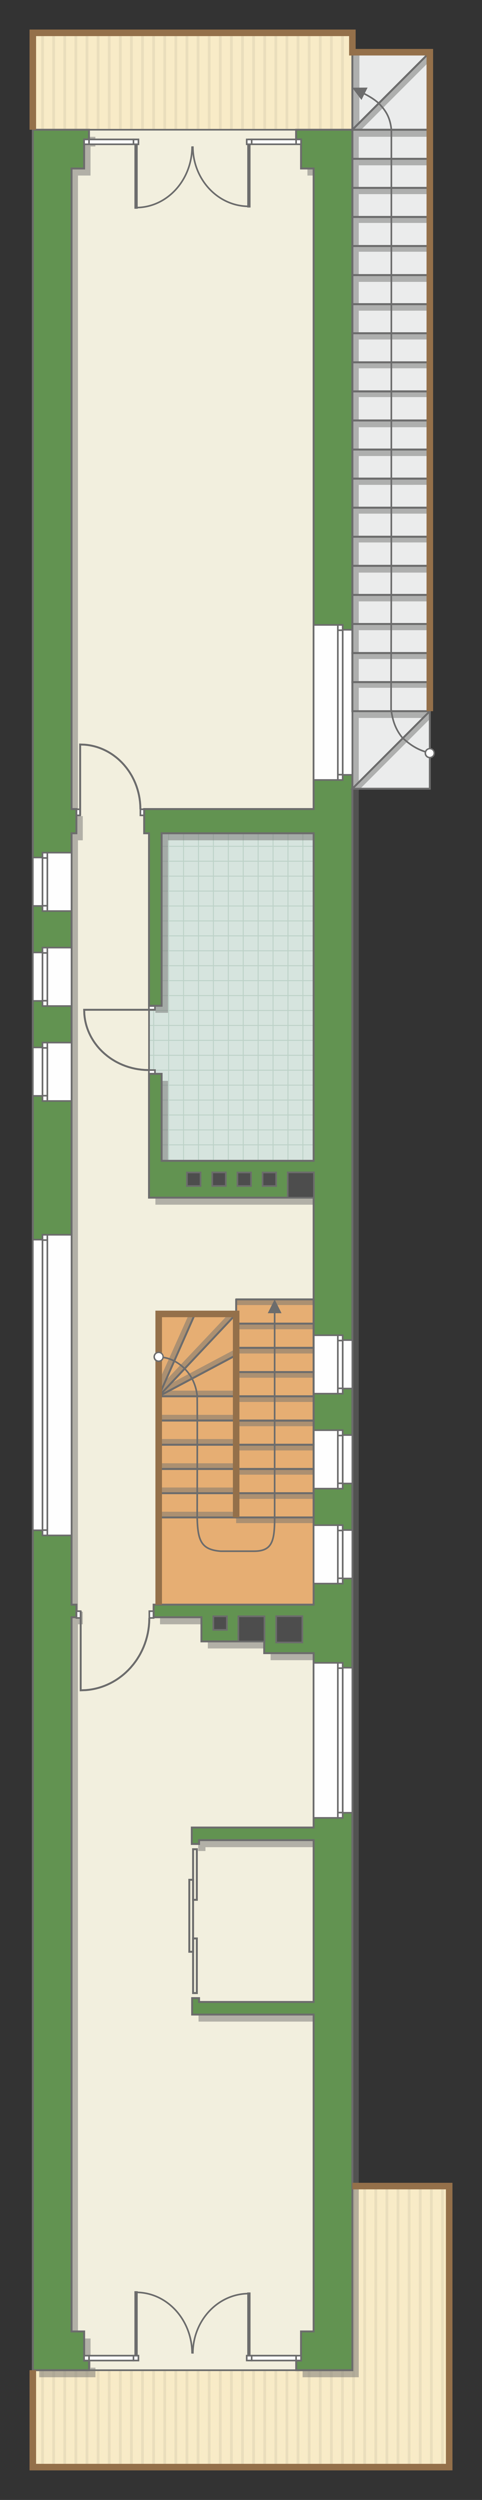 <?xml version="1.0" encoding="UTF-8"?>
<!DOCTYPE svg PUBLIC "-//W3C//DTD SVG 1.1//EN" "http://www.w3.org/Graphics/SVG/1.1/DTD/svg11.dtd">
<!-- Creator: CorelDRAW -->
<svg xmlns="http://www.w3.org/2000/svg" xml:space="preserve" width="49.753mm" height="257.854mm" version="1.1" style="shape-rendering:geometricPrecision; text-rendering:geometricPrecision; image-rendering:optimizeQuality; fill-rule:evenodd; clip-rule:evenodd"
viewBox="0 0 3995.69 20708.55"
 xmlns:xlink="http://www.w3.org/1999/xlink"
 xmlns:xodm="http://www.corel.com/coreldraw/odm/2003">
 <rect x="0" y="0" width="3995.69" height="20708.55" fill="#333333" stroke="none"/>
 <defs>
  <style type="text/css">
   <![CDATA[
    .str4 {stroke:#6C6C6C;stroke-width:27.19;stroke-miterlimit:22.926}
    .str6 {stroke:#94704A;stroke-width:54.36;stroke-miterlimit:22.926}
    .str1 {stroke:#6C6C6C;stroke-width:13.56;stroke-miterlimit:22.926}
    .str0 {stroke:#6C6C6C;stroke-width:13.6;stroke-miterlimit:22.926}
    .str3 {stroke:#6C6C6C;stroke-width:16.06;stroke-miterlimit:22.926}
    .str2 {stroke:#BDD2C8;stroke-width:8.03;stroke-miterlimit:22.926}
    .str5 {stroke:#6C6C6C;stroke-width:16.06;stroke-linejoin:round;stroke-miterlimit:22.926}
    .fil4 {fill:none}
    .fil9 {fill:#FEFEFE}
    .fil5 {fill:#D6E4DE}
    .fil12 {fill:#4D4D4D}
    .fil11 {fill:#629351}
    .fil7 {fill:#E6AE73}
    .fil3 {fill:#EADEBC}
    .fil0 {fill:#EBECEC}
    .fil6 {fill:#F2EFDE}
    .fil2 {fill:#F8EBC7}
    .fil10 {fill:white}
    .fil1 {fill:white}
    .fil13 {fill:#6C6C6C;fill-rule:nonzero}
    .fil8 {fill:#727271;fill-opacity:0.502}
   ]]>
  </style>
    <clipPath id="id0">
     <path d="M2921.01 271.96l-2649 0 0 802.74 2648.98 -0.01 0.02 -802.73z"/>
    </clipPath>
    <clipPath id="id1">
     <path d="M3723.71 18108.64l-802.71 0 0 1525.18 -2649 0 0 802.74 3451.69 -0.01 0.02 -2327.92z"/>
    </clipPath>
    <clipPath id="id2">
     <path d="M1235.26 9615.71l1364.66 -4.86 0 -2708.37 -1364.66 0 0 2713.23z"/>
    </clipPath>
 </defs>
 <g id="пол">
  <g id="_2892260721856">
   <polygon class="fil0 str0" points="3563.17,6533.29 3563.17,432.52 2921,432.52 2921,6533.29 "/>
   <polygon class="fil1" points="2921.01,271.96 272.01,271.96 272.01,1074.7 2920.99,1074.69 "/>
   <g style="clip-path:url(#id0)">
    <g>
     <g>
      <rect class="fil2" transform="matrix(-4.67283E-13 7.762 -50.716 -4.65695E-11 8007.13 -3447.76)" width="749.62" height="185.2"/>
      <rect class="fil3" transform="matrix(-4.67283E-13 7.762 -0.124 -1.14149E-13 8007.13 -3447.76)" width="749.62" height="185.2"/>
      <rect class="fil3" transform="matrix(-4.67283E-13 7.762 -0.124 -1.14149E-13 2482.13 -3447.76)" width="749.62" height="185.2"/>
      <rect class="fil3" transform="matrix(-4.67283E-13 7.762 -0.124 -1.14149E-13 6625.88 -3447.76)" width="749.62" height="185.2"/>
      <rect class="fil3" transform="matrix(-4.67283E-13 7.762 -0.124 -1.14149E-13 1100.88 -3447.76)" width="749.62" height="185.2"/>
      <rect class="fil3" transform="matrix(-4.67283E-13 7.762 -0.124 -1.14149E-13 5244.63 -3447.76)" width="749.62" height="185.2"/>
      <rect class="fil3" transform="matrix(-4.67283E-13 7.762 -0.124 -1.14149E-13 -280.375 -3447.76)" width="749.62" height="185.2"/>
      <rect class="fil3" transform="matrix(-4.67283E-13 7.762 -0.124 -1.14149E-13 3863.38 -3447.76)" width="749.62" height="185.2"/>
      <rect class="fil3" transform="matrix(-4.67283E-13 7.762 -0.124 -1.14149E-13 7730.88 -3447.76)" width="749.62" height="185.2"/>
      <rect class="fil3" transform="matrix(-4.67283E-13 7.762 -0.124 -1.14149E-13 2205.88 -3447.76)" width="749.62" height="185.2"/>
      <rect class="fil3" transform="matrix(-4.67283E-13 7.762 -0.124 -1.14149E-13 6349.63 -3447.76)" width="749.62" height="185.2"/>
      <rect class="fil3" transform="matrix(-4.67283E-13 7.762 -0.124 -1.14149E-13 824.626 -3447.76)" width="749.62" height="185.2"/>
      <rect class="fil3" transform="matrix(-4.67283E-13 7.762 -0.124 -1.14149E-13 4968.38 -3447.76)" width="749.62" height="185.2"/>
      <rect class="fil3" transform="matrix(-4.67283E-13 7.762 -0.124 -1.14149E-13 -556.626 -3447.76)" width="749.62" height="185.2"/>
      <rect class="fil3" transform="matrix(-4.67283E-13 7.762 -0.124 -1.14149E-13 3587.13 -3447.76)" width="749.62" height="185.2"/>
      <rect class="fil3" transform="matrix(-4.67283E-13 7.762 -0.124 -1.14149E-13 7454.63 -3447.76)" width="749.62" height="185.2"/>
      <rect class="fil3" transform="matrix(-4.67283E-13 7.762 -0.124 -1.14149E-13 1929.63 -3447.76)" width="749.62" height="185.2"/>
      <rect class="fil3" transform="matrix(-4.67283E-13 7.762 -0.124 -1.14149E-13 6073.38 -3447.76)" width="749.62" height="185.2"/>
      <rect class="fil3" transform="matrix(-4.67283E-13 7.762 -0.124 -1.14149E-13 548.375 -3447.76)" width="749.62" height="185.2"/>
      <rect class="fil3" transform="matrix(-4.67283E-13 7.762 -0.124 -1.14149E-13 4692.13 -3447.76)" width="749.62" height="185.2"/>
      <rect class="fil3" transform="matrix(-4.67283E-13 7.762 -0.124 -1.14149E-13 -832.876 -3447.76)" width="749.62" height="185.2"/>
      <rect class="fil3" transform="matrix(-4.67283E-13 7.762 -0.124 -1.14149E-13 3310.88 -3447.76)" width="749.62" height="185.2"/>
      <rect class="fil3" transform="matrix(-4.67283E-13 7.762 -0.124 -1.14149E-13 7178.38 -3447.76)" width="749.62" height="185.2"/>
      <rect class="fil3" transform="matrix(-4.67283E-13 7.762 -0.124 -1.14149E-13 1653.38 -3447.76)" width="749.62" height="185.2"/>
      <rect class="fil3" transform="matrix(-4.67283E-13 7.762 -0.124 -1.14149E-13 5797.13 -3447.76)" width="749.62" height="185.2"/>
      <rect class="fil3" transform="matrix(-4.67283E-13 7.762 -0.124 -1.14149E-13 272.125 -3447.76)" width="749.62" height="185.2"/>
      <rect class="fil3" transform="matrix(-4.67283E-13 7.762 -0.124 -1.14149E-13 4415.88 -3447.76)" width="749.62" height="185.2"/>
      <rect class="fil3" transform="matrix(-4.67283E-13 7.762 -0.124 -1.14149E-13 -1109.13 -3447.76)" width="749.62" height="185.2"/>
      <rect class="fil3" transform="matrix(-4.67283E-13 7.762 -0.124 -1.14149E-13 3034.63 -3447.76)" width="749.62" height="185.2"/>
      <rect class="fil3" transform="matrix(-4.67283E-13 7.762 -0.124 -1.14149E-13 6902.13 -3447.76)" width="749.62" height="185.2"/>
      <rect class="fil3" transform="matrix(-4.67283E-13 7.762 -0.124 -1.14149E-13 1377.13 -3447.76)" width="749.62" height="185.2"/>
      <rect class="fil3" transform="matrix(-4.67283E-13 7.762 -0.124 -1.14149E-13 5520.88 -3447.76)" width="749.62" height="185.2"/>
      <rect class="fil3" transform="matrix(-4.67283E-13 7.762 -0.124 -1.14149E-13 -4.125 -3447.76)" width="749.62" height="185.2"/>
      <rect class="fil3" transform="matrix(-4.67283E-13 7.762 -0.124 -1.14149E-13 4139.63 -3447.76)" width="749.62" height="185.2"/>
      <rect class="fil3" transform="matrix(-4.67283E-13 7.762 -0.124 -1.14149E-13 2758.38 -3447.76)" width="749.62" height="185.2"/>
      <rect class="fil3" transform="matrix(-4.67283E-13 7.762 -0.124 -1.14149E-13 7915.05 -3447.76)" width="749.62" height="185.2"/>
      <rect class="fil3" transform="matrix(-4.67283E-13 7.762 -0.124 -1.14149E-13 2390.04 -3447.76)" width="749.62" height="185.2"/>
      <rect class="fil3" transform="matrix(-4.67283E-13 7.762 -0.124 -1.14149E-13 6533.8 -3447.76)" width="749.62" height="185.2"/>
      <rect class="fil3" transform="matrix(-4.67283E-13 7.762 -0.124 -1.14149E-13 1008.79 -3447.76)" width="749.62" height="185.2"/>
      <rect class="fil3" transform="matrix(-4.67283E-13 7.762 -0.124 -1.14149E-13 5152.55 -3447.76)" width="749.62" height="185.2"/>
      <rect class="fil3" transform="matrix(-4.67283E-13 7.762 -0.124 -1.14149E-13 -372.459 -3447.76)" width="749.62" height="185.2"/>
      <rect class="fil3" transform="matrix(-4.67283E-13 7.762 -0.124 -1.14149E-13 3771.29 -3447.76)" width="749.62" height="185.2"/>
      <rect class="fil3" transform="matrix(-4.67283E-13 7.762 -0.124 -1.14149E-13 7638.8 -3447.76)" width="749.62" height="185.2"/>
      <rect class="fil3" transform="matrix(-4.67283E-13 7.762 -0.124 -1.14149E-13 2113.79 -3447.76)" width="749.62" height="185.2"/>
      <rect class="fil3" transform="matrix(-4.67283E-13 7.762 -0.124 -1.14149E-13 6257.55 -3447.76)" width="749.62" height="185.2"/>
      <rect class="fil3" transform="matrix(-4.67283E-13 7.762 -0.124 -1.14149E-13 732.542 -3447.76)" width="749.62" height="185.2"/>
      <rect class="fil3" transform="matrix(-4.67283E-13 7.762 -0.124 -1.14149E-13 4876.3 -3447.76)" width="749.62" height="185.2"/>
      <rect class="fil3" transform="matrix(-4.67283E-13 7.762 -0.124 -1.14149E-13 -648.709 -3447.76)" width="749.62" height="185.2"/>
      <rect class="fil3" transform="matrix(-4.67283E-13 7.762 -0.124 -1.14149E-13 3495.04 -3447.76)" width="749.62" height="185.2"/>
      <rect class="fil3" transform="matrix(-4.67283E-13 7.762 -0.124 -1.14149E-13 7362.55 -3447.76)" width="749.62" height="185.2"/>
      <rect class="fil3" transform="matrix(-4.67283E-13 7.762 -0.124 -1.14149E-13 1837.54 -3447.76)" width="749.62" height="185.2"/>
      <rect class="fil3" transform="matrix(-4.67283E-13 7.762 -0.124 -1.14149E-13 5981.3 -3447.76)" width="749.62" height="185.2"/>
      <rect class="fil3" transform="matrix(-4.67283E-13 7.762 -0.124 -1.14149E-13 456.292 -3447.76)" width="749.62" height="185.2"/>
      <rect class="fil3" transform="matrix(-4.67283E-13 7.762 -0.124 -1.14149E-13 4600.05 -3447.76)" width="749.62" height="185.2"/>
      <rect class="fil3" transform="matrix(-4.67283E-13 7.762 -0.124 -1.14149E-13 -924.959 -3447.76)" width="749.62" height="185.2"/>
      <rect class="fil3" transform="matrix(-4.67283E-13 7.762 -0.124 -1.14149E-13 3218.79 -3447.76)" width="749.62" height="185.2"/>
      <rect class="fil3" transform="matrix(-4.67283E-13 7.762 -0.124 -1.14149E-13 7086.3 -3447.76)" width="749.62" height="185.2"/>
      <rect class="fil3" transform="matrix(-4.67283E-13 7.762 -0.124 -1.14149E-13 1561.29 -3447.76)" width="749.62" height="185.2"/>
      <rect class="fil3" transform="matrix(-4.67283E-13 7.762 -0.124 -1.14149E-13 5705.05 -3447.76)" width="749.62" height="185.2"/>
      <rect class="fil3" transform="matrix(-4.67283E-13 7.762 -0.124 -1.14149E-13 180.042 -3447.76)" width="749.62" height="185.2"/>
      <rect class="fil3" transform="matrix(-4.67283E-13 7.762 -0.124 -1.14149E-13 4323.8 -3447.76)" width="749.62" height="185.2"/>
      <rect class="fil3" transform="matrix(-4.67283E-13 7.762 -0.124 -1.14149E-13 -1201.21 -3447.76)" width="749.62" height="185.2"/>
      <rect class="fil3" transform="matrix(-4.67283E-13 7.762 -0.124 -1.14149E-13 2942.54 -3447.76)" width="749.62" height="185.2"/>
      <rect class="fil3" transform="matrix(-4.67283E-13 7.762 -0.124 -1.14149E-13 6810.05 -3447.76)" width="749.62" height="185.2"/>
      <rect class="fil3" transform="matrix(-4.67283E-13 7.762 -0.124 -1.14149E-13 1285.04 -3447.76)" width="749.62" height="185.2"/>
      <rect class="fil3" transform="matrix(-4.67283E-13 7.762 -0.124 -1.14149E-13 5428.8 -3447.76)" width="749.62" height="185.2"/>
      <rect class="fil3" transform="matrix(-4.67283E-13 7.762 -0.124 -1.14149E-13 -96.209 -3447.76)" width="749.62" height="185.2"/>
      <rect class="fil3" transform="matrix(-4.67283E-13 7.762 -0.124 -1.14149E-13 4047.54 -3447.76)" width="749.62" height="185.2"/>
      <rect class="fil3" transform="matrix(-4.67283E-13 7.762 -0.124 -1.14149E-13 2666.29 -3447.76)" width="749.62" height="185.2"/>
      <rect class="fil3" transform="matrix(-4.67283E-13 7.762 -0.124 -1.14149E-13 7822.96 -3447.76)" width="749.62" height="185.2"/>
      <rect class="fil3" transform="matrix(-4.67283E-13 7.762 -0.124 -1.14149E-13 2297.96 -3447.76)" width="749.62" height="185.2"/>
      <rect class="fil3" transform="matrix(-4.67283E-13 7.762 -0.124 -1.14149E-13 6441.71 -3447.76)" width="749.62" height="185.2"/>
      <rect class="fil3" transform="matrix(-4.67283E-13 7.762 -0.124 -1.14149E-13 916.709 -3447.76)" width="749.62" height="185.2"/>
      <rect class="fil3" transform="matrix(-4.67283E-13 7.762 -0.124 -1.14149E-13 5060.46 -3447.76)" width="749.62" height="185.2"/>
      <rect class="fil3" transform="matrix(-4.67283E-13 7.762 -0.124 -1.14149E-13 -464.542 -3447.76)" width="749.62" height="185.2"/>
      <rect class="fil3" transform="matrix(-4.67283E-13 7.762 -0.124 -1.14149E-13 3679.21 -3447.76)" width="749.62" height="185.2"/>
      <rect class="fil3" transform="matrix(-4.67283E-13 7.762 -0.124 -1.14149E-13 7546.71 -3447.76)" width="749.62" height="185.2"/>
      <rect class="fil3" transform="matrix(-4.67283E-13 7.762 -0.124 -1.14149E-13 2021.71 -3447.76)" width="749.62" height="185.2"/>
      <rect class="fil3" transform="matrix(-4.67283E-13 7.762 -0.124 -1.14149E-13 6165.46 -3447.76)" width="749.62" height="185.2"/>
      <rect class="fil3" transform="matrix(-4.67283E-13 7.762 -0.124 -1.14149E-13 640.459 -3447.76)" width="749.62" height="185.2"/>
      <rect class="fil3" transform="matrix(-4.67283E-13 7.762 -0.124 -1.14149E-13 4784.21 -3447.76)" width="749.62" height="185.2"/>
      <rect class="fil3" transform="matrix(-4.67283E-13 7.762 -0.124 -1.14149E-13 -740.792 -3447.76)" width="749.62" height="185.2"/>
      <rect class="fil3" transform="matrix(-4.67283E-13 7.762 -0.124 -1.14149E-13 3402.96 -3447.76)" width="749.62" height="185.2"/>
      <rect class="fil3" transform="matrix(-4.67283E-13 7.762 -0.124 -1.14149E-13 7270.46 -3447.76)" width="749.62" height="185.2"/>
      <rect class="fil3" transform="matrix(-4.67283E-13 7.762 -0.124 -1.14149E-13 1745.46 -3447.76)" width="749.62" height="185.2"/>
      <rect class="fil3" transform="matrix(-4.67283E-13 7.762 -0.124 -1.14149E-13 5889.21 -3447.76)" width="749.62" height="185.2"/>
      <rect class="fil3" transform="matrix(-4.67283E-13 7.762 -0.124 -1.14149E-13 364.209 -3447.76)" width="749.62" height="185.2"/>
      <rect class="fil3" transform="matrix(-4.67283E-13 7.762 -0.124 -1.14149E-13 4507.96 -3447.76)" width="749.62" height="185.2"/>
      <rect class="fil3" transform="matrix(-4.67283E-13 7.762 -0.124 -1.14149E-13 -1017.04 -3447.76)" width="749.62" height="185.2"/>
      <rect class="fil3" transform="matrix(-4.67283E-13 7.762 -0.124 -1.14149E-13 3126.71 -3447.76)" width="749.62" height="185.2"/>
      <rect class="fil3" transform="matrix(-4.67283E-13 7.762 -0.124 -1.14149E-13 6994.21 -3447.76)" width="749.62" height="185.2"/>
      <rect class="fil3" transform="matrix(-4.67283E-13 7.762 -0.124 -1.14149E-13 1469.21 -3447.76)" width="749.62" height="185.2"/>
      <rect class="fil3" transform="matrix(-4.67283E-13 7.762 -0.124 -1.14149E-13 5612.96 -3447.76)" width="749.62" height="185.2"/>
      <rect class="fil3" transform="matrix(-4.67283E-13 7.762 -0.124 -1.14149E-13 87.958 -3447.76)" width="749.62" height="185.2"/>
      <rect class="fil3" transform="matrix(-4.67283E-13 7.762 -0.124 -1.14149E-13 4231.71 -3447.76)" width="749.62" height="185.2"/>
      <rect class="fil3" transform="matrix(-4.67283E-13 7.762 -0.124 -1.14149E-13 -1293.29 -3447.76)" width="749.62" height="185.2"/>
      <rect class="fil3" transform="matrix(-4.67283E-13 7.762 -0.124 -1.14149E-13 2850.46 -3447.76)" width="749.62" height="185.2"/>
      <rect class="fil3" transform="matrix(-4.67283E-13 7.762 -0.124 -1.14149E-13 6717.96 -3447.76)" width="749.62" height="185.2"/>
      <rect class="fil3" transform="matrix(-4.67283E-13 7.762 -0.124 -1.14149E-13 1192.96 -3447.76)" width="749.62" height="185.2"/>
      <rect class="fil3" transform="matrix(-4.67283E-13 7.762 -0.124 -1.14149E-13 5336.71 -3447.76)" width="749.62" height="185.2"/>
      <rect class="fil3" transform="matrix(-4.67283E-13 7.762 -0.124 -1.14149E-13 -188.292 -3447.76)" width="749.62" height="185.2"/>
      <rect class="fil3" transform="matrix(-4.67283E-13 7.762 -0.124 -1.14149E-13 3955.46 -3447.76)" width="749.62" height="185.2"/>
      <rect class="fil3" transform="matrix(-4.67283E-13 7.762 -0.124 -1.14149E-13 2574.21 -3447.76)" width="749.62" height="185.2"/>
     </g>
    </g>
   </g>
   <polygon class="fil4 str1" points="2921.01,271.96 272.01,271.96 272.01,1074.7 2920.99,1074.69 "/>
   <polygon class="fil1" points="3723.71,18108.64 2921,18108.64 2921,19633.82 272,19633.82 272,20436.56 3723.68,20436.55 "/>
   <g style="clip-path:url(#id1)">
    <g>
     <g>
      <rect class="fil2" transform="matrix(-4.67283E-13 7.762 -50.716 -4.65695E-11 8007.12 15914.1)" width="749.62" height="185.2"/>
      <rect class="fil3" transform="matrix(-4.67283E-13 7.762 -0.124 -1.14149E-13 8007.12 15914.1)" width="749.62" height="185.2"/>
      <rect class="fil3" transform="matrix(-4.67283E-13 7.762 -0.124 -1.14149E-13 2482.12 15914.1)" width="749.62" height="185.2"/>
      <rect class="fil3" transform="matrix(-4.67283E-13 7.762 -0.124 -1.14149E-13 6625.87 15914.1)" width="749.62" height="185.2"/>
      <rect class="fil3" transform="matrix(-4.67283E-13 7.762 -0.124 -1.14149E-13 1100.87 15914.1)" width="749.62" height="185.2"/>
      <rect class="fil3" transform="matrix(-4.67283E-13 7.762 -0.124 -1.14149E-13 5244.62 15914.1)" width="749.62" height="185.2"/>
      <rect class="fil3" transform="matrix(-4.67283E-13 7.762 -0.124 -1.14149E-13 -280.383 15914.1)" width="749.62" height="185.2"/>
      <rect class="fil3" transform="matrix(-4.67283E-13 7.762 -0.124 -1.14149E-13 3863.37 15914.1)" width="749.62" height="185.2"/>
      <rect class="fil3" transform="matrix(-4.67283E-13 7.762 -0.124 -1.14149E-13 7730.87 15914.1)" width="749.62" height="185.2"/>
      <rect class="fil3" transform="matrix(-4.67283E-13 7.762 -0.124 -1.14149E-13 2205.87 15914.1)" width="749.62" height="185.2"/>
      <rect class="fil3" transform="matrix(-4.67283E-13 7.762 -0.124 -1.14149E-13 6349.62 15914.1)" width="749.62" height="185.2"/>
      <rect class="fil3" transform="matrix(-4.67283E-13 7.762 -0.124 -1.14149E-13 824.618 15914.1)" width="749.62" height="185.2"/>
      <rect class="fil3" transform="matrix(-4.67283E-13 7.762 -0.124 -1.14149E-13 4968.37 15914.1)" width="749.62" height="185.2"/>
      <rect class="fil3" transform="matrix(-4.67283E-13 7.762 -0.124 -1.14149E-13 -556.634 15914.1)" width="749.62" height="185.2"/>
      <rect class="fil3" transform="matrix(-4.67283E-13 7.762 -0.124 -1.14149E-13 3587.12 15914.1)" width="749.62" height="185.2"/>
      <rect class="fil3" transform="matrix(-4.67283E-13 7.762 -0.124 -1.14149E-13 7454.62 15914.1)" width="749.62" height="185.2"/>
      <rect class="fil3" transform="matrix(-4.67283E-13 7.762 -0.124 -1.14149E-13 1929.62 15914.1)" width="749.62" height="185.2"/>
      <rect class="fil3" transform="matrix(-4.67283E-13 7.762 -0.124 -1.14149E-13 6073.37 15914.1)" width="749.62" height="185.2"/>
      <rect class="fil3" transform="matrix(-4.67283E-13 7.762 -0.124 -1.14149E-13 548.367 15914.1)" width="749.62" height="185.2"/>
      <rect class="fil3" transform="matrix(-4.67283E-13 7.762 -0.124 -1.14149E-13 4692.12 15914.1)" width="749.62" height="185.2"/>
      <rect class="fil3" transform="matrix(-4.67283E-13 7.762 -0.124 -1.14149E-13 -832.884 15914.1)" width="749.62" height="185.2"/>
      <rect class="fil3" transform="matrix(-4.67283E-13 7.762 -0.124 -1.14149E-13 3310.87 15914.1)" width="749.62" height="185.2"/>
      <rect class="fil3" transform="matrix(-4.67283E-13 7.762 -0.124 -1.14149E-13 7178.37 15914.1)" width="749.62" height="185.2"/>
      <rect class="fil3" transform="matrix(-4.67283E-13 7.762 -0.124 -1.14149E-13 1653.37 15914.1)" width="749.62" height="185.2"/>
      <rect class="fil3" transform="matrix(-4.67283E-13 7.762 -0.124 -1.14149E-13 5797.12 15914.1)" width="749.62" height="185.2"/>
      <rect class="fil3" transform="matrix(-4.67283E-13 7.762 -0.124 -1.14149E-13 272.117 15914.1)" width="749.62" height="185.2"/>
      <rect class="fil3" transform="matrix(-4.67283E-13 7.762 -0.124 -1.14149E-13 4415.87 15914.1)" width="749.62" height="185.2"/>
      <rect class="fil3" transform="matrix(-4.67283E-13 7.762 -0.124 -1.14149E-13 -1109.13 15914.1)" width="749.62" height="185.2"/>
      <rect class="fil3" transform="matrix(-4.67283E-13 7.762 -0.124 -1.14149E-13 3034.62 15914.1)" width="749.62" height="185.2"/>
      <rect class="fil3" transform="matrix(-4.67283E-13 7.762 -0.124 -1.14149E-13 6902.12 15914.1)" width="749.62" height="185.2"/>
      <rect class="fil3" transform="matrix(-4.67283E-13 7.762 -0.124 -1.14149E-13 1377.12 15914.1)" width="749.62" height="185.2"/>
      <rect class="fil3" transform="matrix(-4.67283E-13 7.762 -0.124 -1.14149E-13 5520.87 15914.1)" width="749.62" height="185.2"/>
      <rect class="fil3" transform="matrix(-4.67283E-13 7.762 -0.124 -1.14149E-13 -4.133 15914.1)" width="749.62" height="185.2"/>
      <rect class="fil3" transform="matrix(-4.67283E-13 7.762 -0.124 -1.14149E-13 4139.62 15914.1)" width="749.62" height="185.2"/>
      <rect class="fil3" transform="matrix(-4.67283E-13 7.762 -0.124 -1.14149E-13 2758.37 15914.1)" width="749.62" height="185.2"/>
      <rect class="fil3" transform="matrix(-4.67283E-13 7.762 -0.124 -1.14149E-13 7915.04 15914.1)" width="749.62" height="185.2"/>
      <rect class="fil3" transform="matrix(-4.67283E-13 7.762 -0.124 -1.14149E-13 2390.04 15914.1)" width="749.62" height="185.2"/>
      <rect class="fil3" transform="matrix(-4.67283E-13 7.762 -0.124 -1.14149E-13 6533.79 15914.1)" width="749.62" height="185.2"/>
      <rect class="fil3" transform="matrix(-4.67283E-13 7.762 -0.124 -1.14149E-13 1008.78 15914.1)" width="749.62" height="185.2"/>
      <rect class="fil3" transform="matrix(-4.67283E-13 7.762 -0.124 -1.14149E-13 5152.54 15914.1)" width="749.62" height="185.2"/>
      <rect class="fil3" transform="matrix(-4.67283E-13 7.762 -0.124 -1.14149E-13 -372.467 15914.1)" width="749.62" height="185.2"/>
      <rect class="fil3" transform="matrix(-4.67283E-13 7.762 -0.124 -1.14149E-13 3771.29 15914.1)" width="749.62" height="185.2"/>
      <rect class="fil3" transform="matrix(-4.67283E-13 7.762 -0.124 -1.14149E-13 7638.79 15914.1)" width="749.62" height="185.2"/>
      <rect class="fil3" transform="matrix(-4.67283E-13 7.762 -0.124 -1.14149E-13 2113.79 15914.1)" width="749.62" height="185.2"/>
      <rect class="fil3" transform="matrix(-4.67283E-13 7.762 -0.124 -1.14149E-13 6257.54 15914.1)" width="749.62" height="185.2"/>
      <rect class="fil3" transform="matrix(-4.67283E-13 7.762 -0.124 -1.14149E-13 732.534 15914.1)" width="749.62" height="185.2"/>
      <rect class="fil3" transform="matrix(-4.67283E-13 7.762 -0.124 -1.14149E-13 4876.29 15914.1)" width="749.62" height="185.2"/>
      <rect class="fil3" transform="matrix(-4.67283E-13 7.762 -0.124 -1.14149E-13 -648.717 15914.1)" width="749.62" height="185.2"/>
      <rect class="fil3" transform="matrix(-4.67283E-13 7.762 -0.124 -1.14149E-13 3495.04 15914.1)" width="749.62" height="185.2"/>
      <rect class="fil3" transform="matrix(-4.67283E-13 7.762 -0.124 -1.14149E-13 7362.54 15914.1)" width="749.62" height="185.2"/>
      <rect class="fil3" transform="matrix(-4.67283E-13 7.762 -0.124 -1.14149E-13 1837.54 15914.1)" width="749.62" height="185.2"/>
      <rect class="fil3" transform="matrix(-4.67283E-13 7.762 -0.124 -1.14149E-13 5981.29 15914.1)" width="749.62" height="185.2"/>
      <rect class="fil3" transform="matrix(-4.67283E-13 7.762 -0.124 -1.14149E-13 456.284 15914.1)" width="749.62" height="185.2"/>
      <rect class="fil3" transform="matrix(-4.67283E-13 7.762 -0.124 -1.14149E-13 4600.04 15914.1)" width="749.62" height="185.2"/>
      <rect class="fil3" transform="matrix(-4.67283E-13 7.762 -0.124 -1.14149E-13 -924.967 15914.1)" width="749.62" height="185.2"/>
      <rect class="fil3" transform="matrix(-4.67283E-13 7.762 -0.124 -1.14149E-13 3218.79 15914.1)" width="749.62" height="185.2"/>
      <rect class="fil3" transform="matrix(-4.67283E-13 7.762 -0.124 -1.14149E-13 7086.29 15914.1)" width="749.62" height="185.2"/>
      <rect class="fil3" transform="matrix(-4.67283E-13 7.762 -0.124 -1.14149E-13 1561.28 15914.1)" width="749.62" height="185.2"/>
      <rect class="fil3" transform="matrix(-4.67283E-13 7.762 -0.124 -1.14149E-13 5705.04 15914.1)" width="749.62" height="185.2"/>
      <rect class="fil3" transform="matrix(-4.67283E-13 7.762 -0.124 -1.14149E-13 180.034 15914.1)" width="749.62" height="185.2"/>
      <rect class="fil3" transform="matrix(-4.67283E-13 7.762 -0.124 -1.14149E-13 4323.79 15914.1)" width="749.62" height="185.2"/>
      <rect class="fil3" transform="matrix(-4.67283E-13 7.762 -0.124 -1.14149E-13 -1201.22 15914.1)" width="749.62" height="185.2"/>
      <rect class="fil3" transform="matrix(-4.67283E-13 7.762 -0.124 -1.14149E-13 2942.54 15914.1)" width="749.62" height="185.2"/>
      <rect class="fil3" transform="matrix(-4.67283E-13 7.762 -0.124 -1.14149E-13 6810.04 15914.1)" width="749.62" height="185.2"/>
      <rect class="fil3" transform="matrix(-4.67283E-13 7.762 -0.124 -1.14149E-13 1285.03 15914.1)" width="749.62" height="185.2"/>
      <rect class="fil3" transform="matrix(-4.67283E-13 7.762 -0.124 -1.14149E-13 5428.79 15914.1)" width="749.62" height="185.2"/>
      <rect class="fil3" transform="matrix(-4.67283E-13 7.762 -0.124 -1.14149E-13 -96.217 15914.1)" width="749.62" height="185.2"/>
      <rect class="fil3" transform="matrix(-4.67283E-13 7.762 -0.124 -1.14149E-13 4047.54 15914.1)" width="749.62" height="185.2"/>
      <rect class="fil3" transform="matrix(-4.67283E-13 7.762 -0.124 -1.14149E-13 2666.29 15914.1)" width="749.62" height="185.2"/>
      <rect class="fil3" transform="matrix(-4.67283E-13 7.762 -0.124 -1.14149E-13 7822.96 15914.1)" width="749.62" height="185.2"/>
      <rect class="fil3" transform="matrix(-4.67283E-13 7.762 -0.124 -1.14149E-13 2297.95 15914.1)" width="749.62" height="185.2"/>
      <rect class="fil3" transform="matrix(-4.67283E-13 7.762 -0.124 -1.14149E-13 6441.71 15914.1)" width="749.62" height="185.2"/>
      <rect class="fil3" transform="matrix(-4.67283E-13 7.762 -0.124 -1.14149E-13 916.701 15914.1)" width="749.62" height="185.2"/>
      <rect class="fil3" transform="matrix(-4.67283E-13 7.762 -0.124 -1.14149E-13 5060.45 15914.1)" width="749.62" height="185.2"/>
      <rect class="fil3" transform="matrix(-4.67283E-13 7.762 -0.124 -1.14149E-13 -464.55 15914.1)" width="749.62" height="185.2"/>
      <rect class="fil3" transform="matrix(-4.67283E-13 7.762 -0.124 -1.14149E-13 3679.2 15914.1)" width="749.62" height="185.2"/>
      <rect class="fil3" transform="matrix(-4.67283E-13 7.762 -0.124 -1.14149E-13 7546.71 15914.1)" width="749.62" height="185.2"/>
      <rect class="fil3" transform="matrix(-4.67283E-13 7.762 -0.124 -1.14149E-13 2021.7 15914.1)" width="749.62" height="185.2"/>
      <rect class="fil3" transform="matrix(-4.67283E-13 7.762 -0.124 -1.14149E-13 6165.46 15914.1)" width="749.62" height="185.2"/>
      <rect class="fil3" transform="matrix(-4.67283E-13 7.762 -0.124 -1.14149E-13 640.451 15914.1)" width="749.62" height="185.2"/>
      <rect class="fil3" transform="matrix(-4.67283E-13 7.762 -0.124 -1.14149E-13 4784.2 15914.1)" width="749.62" height="185.2"/>
      <rect class="fil3" transform="matrix(-4.67283E-13 7.762 -0.124 -1.14149E-13 -740.8 15914.1)" width="749.62" height="185.2"/>
      <rect class="fil3" transform="matrix(-4.67283E-13 7.762 -0.124 -1.14149E-13 3402.95 15914.1)" width="749.62" height="185.2"/>
      <rect class="fil3" transform="matrix(-4.67283E-13 7.762 -0.124 -1.14149E-13 7270.46 15914.1)" width="749.62" height="185.2"/>
      <rect class="fil3" transform="matrix(-4.67283E-13 7.762 -0.124 -1.14149E-13 1745.45 15914.1)" width="749.62" height="185.2"/>
      <rect class="fil3" transform="matrix(-4.67283E-13 7.762 -0.124 -1.14149E-13 5889.2 15914.1)" width="749.62" height="185.2"/>
      <rect class="fil3" transform="matrix(-4.67283E-13 7.762 -0.124 -1.14149E-13 364.2 15914.1)" width="749.62" height="185.2"/>
      <rect class="fil3" transform="matrix(-4.67283E-13 7.762 -0.124 -1.14149E-13 4507.95 15914.1)" width="749.62" height="185.2"/>
      <rect class="fil3" transform="matrix(-4.67283E-13 7.762 -0.124 -1.14149E-13 -1017.05 15914.1)" width="749.62" height="185.2"/>
      <rect class="fil3" transform="matrix(-4.67283E-13 7.762 -0.124 -1.14149E-13 3126.7 15914.1)" width="749.62" height="185.2"/>
      <rect class="fil3" transform="matrix(-4.67283E-13 7.762 -0.124 -1.14149E-13 6994.21 15914.1)" width="749.62" height="185.2"/>
      <rect class="fil3" transform="matrix(-4.67283E-13 7.762 -0.124 -1.14149E-13 1469.2 15914.1)" width="749.62" height="185.2"/>
      <rect class="fil3" transform="matrix(-4.67283E-13 7.762 -0.124 -1.14149E-13 5612.95 15914.1)" width="749.62" height="185.2"/>
      <rect class="fil3" transform="matrix(-4.67283E-13 7.762 -0.124 -1.14149E-13 87.95 15914.1)" width="749.62" height="185.2"/>
      <rect class="fil3" transform="matrix(-4.67283E-13 7.762 -0.124 -1.14149E-13 4231.7 15914.1)" width="749.62" height="185.2"/>
      <rect class="fil3" transform="matrix(-4.67283E-13 7.762 -0.124 -1.14149E-13 -1293.3 15914.1)" width="749.62" height="185.2"/>
      <rect class="fil3" transform="matrix(-4.67283E-13 7.762 -0.124 -1.14149E-13 2850.45 15914.1)" width="749.62" height="185.2"/>
      <rect class="fil3" transform="matrix(-4.67283E-13 7.762 -0.124 -1.14149E-13 6717.96 15914.1)" width="749.62" height="185.2"/>
      <rect class="fil3" transform="matrix(-4.67283E-13 7.762 -0.124 -1.14149E-13 1192.95 15914.1)" width="749.62" height="185.2"/>
      <rect class="fil3" transform="matrix(-4.67283E-13 7.762 -0.124 -1.14149E-13 5336.7 15914.1)" width="749.62" height="185.2"/>
      <rect class="fil3" transform="matrix(-4.67283E-13 7.762 -0.124 -1.14149E-13 -188.3 15914.1)" width="749.62" height="185.2"/>
      <rect class="fil3" transform="matrix(-4.67283E-13 7.762 -0.124 -1.14149E-13 3955.45 15914.1)" width="749.62" height="185.2"/>
      <rect class="fil3" transform="matrix(-4.67283E-13 7.762 -0.124 -1.14149E-13 2574.2 15914.1)" width="749.62" height="185.2"/>
     </g>
    </g>
   </g>
   <polygon class="fil4 str1" points="3723.71,18108.64 2921,18108.64 2921,19633.82 272,19633.82 272,20436.56 3723.68,20436.55 "/>
   <polygon class="fil5" points="1235.26,9615.71 2599.91,9610.85 2599.91,6902.48 1235.26,6902.48 "/>
   <g style="clip-path:url(#id2)">
    <g>
     <path id="_1" class="fil4 str2" d="M287.86 10222.54l0 -4967.43m123.66 4967.43l0 -4967.43m123.66 4967.43l0 -4967.43m123.66 4967.43l0 -4967.43m123.66 4967.43l0 -4967.43m123.66 4967.43l0 -4967.43m123.66 4967.43l0 -4967.43m123.66 4967.43l0 -4967.43m-1854.88 4967.49l0 -4967.43m123.66 4967.43l0 -4967.43m123.66 4967.43l0 -4967.43m123.66 4967.43l0 -4967.43m123.66 4967.43l0 -4967.43m123.66 4967.43l0 -4967.43m123.66 4967.43l0 -4967.43m123.66 4967.43l0 -4967.43m-1854.95 4967.37l0 -4967.43m123.66 4967.43l0 -4967.43m123.66 4967.43l0 -4967.43m123.66 4967.43l0 -4967.43m123.66 4967.43l0 -4967.43m123.66 4967.43l0 -4967.43m123.66 4967.43l0 -4967.43m123.66 4967.43l0 -4967.43m-1854.88 4967.49l0 -4967.43m123.66 4967.43l0 -4967.43m123.66 4967.43l0 -4967.43m123.66 4967.43l0 -4967.43m123.66 4967.43l0 -4967.43m123.66 4967.43l0 -4967.43m123.66 4967.43l0 -4967.43m123.66 4967.43l0 -4967.43"/>
     <path class="fil4 str2" d="M-3812.55 8617.92l8123.42 0m-8123.42 123.66l8123.42 0m-8123.42 123.66l8123.42 0m-8123.42 123.66l8123.42 0m-8123.42 123.66l8123.42 0m-8123.42 123.66l8123.42 0m-8123.42 123.66l8123.42 0m-8123.42 123.66l8123.42 0m-8123.52 -1854.88l8123.42 0m-8123.42 123.66l8123.42 0m-8123.42 123.66l8123.42 0m-8123.42 123.66l8123.42 0m-8123.42 123.66l8123.42 0m-8123.42 123.66l8123.42 0m-8123.42 123.66l8123.42 0m-8123.42 123.66l8123.42 0m-8123.31 -1854.95l8123.42 0m-8123.42 123.66l8123.42 0m-8123.42 123.66l8123.42 0m-8123.42 123.66l8123.42 0m-8123.42 123.66l8123.42 0m-8123.42 123.66l8123.42 0m-8123.42 123.66l8123.42 0m-8123.42 123.66l8123.42 0m-8123.52 -1854.88l8123.42 0m-8123.42 123.66l8123.42 0m-8123.42 123.66l8123.42 0m-8123.42 123.66l8123.42 0m-8123.42 123.66l8123.42 0m-8123.42 123.66l8123.42 0m-8123.42 123.66l8123.42 0m-8123.42 123.66l8123.42 0"/>
     <path class="fil4 str2" d="M-3545.57 10222.61l0 -4967.43m123.66 4967.43l0 -4967.43m123.66 4967.43l0 -4967.43m123.66 4967.43l0 -4967.43m123.66 4967.43l0 -4967.43m123.66 4967.43l0 -4967.43m123.66 4967.43l0 -4967.43m123.66 4967.43l0 -4967.43m-989.24 4967.49l0 -4967.43"/>
     <path class="fil4 str2" d="M4242.12 10275.23l0 -4967.43m123.66 4967.43l0 -4967.43m123.66 4967.43l0 -4967.43m123.66 4967.43l0 -4967.43m123.66 4967.43l0 -4967.43m123.66 4967.43l0 -4967.43m123.66 4967.43l0 -4967.43m123.66 4967.43l0 -4967.43m-1854.88 4967.49l0 -4967.43m123.66 4967.43l0 -4967.43m123.66 4967.43l0 -4967.43m123.66 4967.43l0 -4967.43m123.66 4967.43l0 -4967.43m123.66 4967.43l0 -4967.43m123.66 4967.43l0 -4967.43m123.66 4967.43l0 -4967.43m-1854.95 4967.37l0 -4967.43m123.66 4967.43l0 -4967.43m123.66 4967.43l0 -4967.43m123.66 4967.43l0 -4967.43m123.66 4967.43l0 -4967.43m123.66 4967.43l0 -4967.43m123.66 4967.43l0 -4967.43m123.66 4967.43l0 -4967.43m-1854.88 4967.49l0 -4967.43m123.66 4967.43l0 -4967.43m123.66 4967.43l0 -4967.43m123.66 4967.43l0 -4967.43m123.66 4967.43l0 -4967.43m123.66 4967.43l0 -4967.43m123.66 4967.43l0 -4967.43m123.66 4967.43l0 -4967.43"/>
    </g>
   </g>
   <polygon class="fil4" points="1235.26,9615.71 2599.91,9610.85 2599.91,6902.48 1235.26,6902.48 "/>
   <path class="fil6 str0" d="M2840.77 17586.21l-88.72 2047.61 -2331.08 0 51.7 -18358.42 58.88 -200.7 2166.02 0c0,0 -65.43,427.36 -45.92,427.36 19.51,0 151.63,5291.49 151.63,5291.49l-530.83 8.62 -943.76 15.92 -93.43 84.39 0 2382.83 49.84 516.64 1391.35 -60.35 12.65 1048.61 151.67 6795.99z"/>
   <polygon class="fil7 str0" points="1315.54,10884.07 1315.54,13292.28 2599.91,13292.28 2599.91,10763.68 1957.73,10763.61 1957.75,10884.07 "/>
  </g>
 </g>
 <g id="тень">
  <g id="_2892260701168">
   <polygon class="fil8" points="2974.06,19692.21 2508.49,19692.21 2508.49,19612.23 2548.49,19612.23 2548.49,19371.13 2652.97,19371.13 2652.97,16746.16 1645.86,16746.16 1645.86,16610.11 1703.21,16610.11 1703.21,16641.84 2652.97,16641.84 2652.97,15301.27 1703.21,15301.27 1703.21,15333 1642.97,15333 1642.97,15196.95 2652.97,15196.95 2652.97,13752.39 2243.31,13752.39 2243.31,13655.14 1722.96,13655.14 1722.96,13455 1326.53,13455 1326.53,13350.68 2652.97,13350.68 2652.97,9979.21 1288.32,9979.21 1288.32,8953.63 1392.72,8953.63 1392.72,9674.11 2652.97,9674.11 2652.97,6960.87 1392.72,6960.87 1392.72,8389.77 1288.32,8389.77 1288.32,6960.87 1248.16,6960.87 1248.16,6760.26 2652.97,6760.26 2652.97,1454.18 2548.65,1454.18 2548.65,1213.41 2507.61,1213.41 2507.61,1133.09 2974.06,1133.09 "/>
   <polygon class="fil8" points="325.07,19692.21 325.07,1133.09 790.63,1133.09 790.63,1213.65 750.48,1213.65 750.48,1454.18 646.15,1454.18 646.15,6760.26 686.31,6760.26 686.31,6960.87 646.18,6960.87 646.18,13350.68 686.31,13350.68 686.31,13455 646.15,13455 646.15,19371.13 750.66,19371.13 750.66,19612.95 791.27,19612.95 791.27,19692.21 "/>
  </g>
  <g id="_2892260700496">
   <polygon class="fil8" points="2599.66,12570.12 1957.47,12569.73 1957.47,12617.02 2599.66,12616.97 "/>
   <polygon class="fil8" points="2599.66,12369.42 1957.47,12369.03 1957.47,12416.32 2599.66,12416.27 "/>
   <polygon class="fil8" points="2599.66,12168.72 1957.47,12168.34 1957.47,12215.62 2599.66,12215.58 "/>
   <polygon class="fil8" points="2599.66,11968.02 1957.47,11967.64 1957.47,12014.93 2599.66,12014.88 "/>
   <polygon class="fil8" points="2599.66,11767.41 1957.47,11767.02 1957.47,11814.31 2599.66,11814.26 "/>
   <polygon class="fil8" points="1957.47,12522.88 1315.29,12522.49 1315.29,12569.78 1957.47,12569.73 "/>
   <polygon class="fil8" points="1957.47,12322.18 1315.29,12321.8 1315.29,12369.08 1957.47,12369.03 "/>
   <polygon class="fil8" points="1957.47,12121.48 1315.29,12121.1 1315.29,12168.38 1957.47,12168.34 "/>
   <polygon class="fil8" points="1957.47,11920.79 1315.29,11920.4 1315.29,11967.69 1957.47,11967.64 "/>
   <polygon class="fil8" points="1957.47,11720.17 1315.29,11719.78 1315.29,11767.07 1957.47,11767.02 "/>
   <polygon class="fil8" points="1957.47,11519.78 1404.26,11519.39 1315.29,11566.68 1957.47,11566.63 "/>
   <polygon class="fil8" points="1409.96,11463.11 1315.29,11566.68 1948.12,11230.52 1948.12,11177.61 "/>
   <polygon class="fil8" points="1879.25,10901.41 1365.35,11445.02 1315.29,11566.67 1943.36,10901.41 "/>
   <polygon class="fil8" points="1558.42,10904.09 1312.85,11451.45 1315.54,11566.4 1611.65,10904.09 "/>
   <polygon class="fil8" points="2599.66,11566.4 1957.47,11566.01 1957.47,11613.3 2599.66,11613.25 "/>
   <polygon class="fil8" points="2599.66,11365.7 1957.47,11365.31 1957.47,11412.6 2599.66,11412.55 "/>
   <polygon class="fil8" points="2599.66,11165 1957.47,11164.62 1957.47,11211.9 2599.66,11211.85 "/>
   <polygon class="fil8" points="2599.66,10964.3 1957.47,10963.92 1957.47,11011.21 2599.66,11011.16 "/>
   <polygon class="fil8" points="2599.66,10763.68 1957.47,10763.29 1957.47,10810.58 2599.66,10810.53 "/>
  </g>
  <g id="_2892260701648">
   <polygon class="fil8" points="3563.17,5641.87 2974.06,5641.42 2974.06,5697.63 3563.17,5697.58 "/>
   <polygon class="fil8" points="3563.17,5403.25 2974.06,5402.8 2974.06,5459.01 3563.17,5458.96 "/>
   <polygon class="fil8" points="3563.17,5164.63 2974.06,5164.18 2974.06,5220.39 3563.17,5220.34 "/>
   <polygon class="fil8" points="3563.17,4926.01 2974.06,4925.56 2974.06,4981.77 3563.17,4981.72 "/>
   <polygon class="fil8" points="3563.17,4687.47 2974.06,4687.02 2974.06,4743.24 3563.17,4743.18 "/>
   <polygon class="fil8" points="3563.17,4437.76 2974.06,4437.3 2974.06,4493.52 3563.17,4493.47 "/>
   <polygon class="fil8" points="3563.17,4199.14 2974.06,4198.68 2974.06,4254.9 3563.17,4254.84 "/>
   <polygon class="fil8" points="3563.17,3960.52 2974.06,3960.06 2974.06,4016.28 3563.17,4016.22 "/>
   <polygon class="fil8" points="3563.17,3721.9 2974.06,3721.44 2974.06,3777.66 3563.17,3777.6 "/>
   <polygon class="fil8" points="3563.17,3483.36 2974.06,3482.91 2974.06,3539.13 3563.17,3539.06 "/>
   <polygon class="fil8" points="3563.17,3233.66 2974.06,3233.2 2974.06,3289.42 3563.17,3289.36 "/>
   <polygon class="fil8" points="3563.17,2995.04 2974.06,2994.58 2974.06,3050.8 3563.17,3050.74 "/>
   <polygon class="fil8" points="3563.17,2756.42 2974.06,2755.96 2974.06,2812.18 3563.17,2812.12 "/>
   <polygon class="fil8" points="3563.17,2517.79 2974.06,2517.34 2974.06,2573.55 3563.17,2573.5 "/>
   <polygon class="fil8" points="3563.17,2279.25 2974.06,2278.8 2974.06,2335.02 3563.17,2334.96 "/>
   <polygon class="fil8" points="3563.17,2029.55 2974.06,2029.09 2974.06,2085.31 3563.17,2085.26 "/>
   <polygon class="fil8" points="3563.17,1790.93 2974.06,1790.47 2974.06,1846.69 3563.17,1846.63 "/>
   <polygon class="fil8" points="3563.17,1552.31 2974.06,1551.85 2974.06,1608.07 3563.17,1608.01 "/>
   <polygon class="fil8" points="3563.17,1313.69 2974.06,1313.23 2974.06,1369.45 3563.17,1369.39 "/>
   <polygon class="fil8" points="3563.17,1075.17 2921,1074.69 2921,1133.09 3563.17,1133.03 "/>
   <polygon class="fil8" points="3563.17,432.52 2921,1074.69 2994.05,1074.71 3563.17,505.1 "/>
   <polygon class="fil8" points="2978.97,1016.73 2979.4,432.52 2921,432.52 2921.06,1074.68 "/>
   <polygon class="fil8" points="3563.17,5891.5 2974.06,5891.04 2974.06,5947.26 3507,5947.2 "/>
   <polygon class="fil8" points="3563.17,5891.5 2974.06,6480.23 2974.06,6545.66 3563.17,5956.41 "/>
  </g>
 </g>
 <g id="двери">
  <g id="_2892260705776">
   <g>
    <polygon class="fil9 str1" points="664.47,6703.81 664.47,6754.14 633.25,6754.14 633.25,6703.81 "/>
    <polyline class="fil4 str3" points="664.47,6754.14 664.47,6167.17 702.91,6168.73 725.72,6171.17 746.17,6174.31 759.45,6176.86 777.6,6181 794.95,6185.67 806.05,6189.04 821.83,6194.35 839.45,6201.03 858.31,6209.1 879.09,6219.11 896.99,6228.76 916.17,6240.22 928.45,6248.18 942.92,6258.26 963.4,6273.89 978.48,6286.5 992.59,6299.25 1010.15,6316.5 1027.63,6335.44 1048.12,6360.23 1064.39,6382.35 1075.29,6398.61 1089.47,6421.85 1097.97,6437.19 1110.33,6461.8 1121.15,6486.31 1130.83,6511.44 1139.41,6537.46 1147.2,6565.81 1152.64,6590.12 1156.87,6613.75 1160.55,6641.56 1162.87,6669.55 1163.87,6703.81 "/>
    <polygon class="fil9 str1" points="1163.87,6754.14 1195.1,6754.14 1195.1,6703.81 1163.87,6703.81 "/>
   </g>
   <g>
    <polygon class="fil9 str1" points="1234.29,8364.61 1284.63,8364.61 1284.63,8333.38 1234.29,8333.38 "/>
    <polyline class="fil4 str3" points="1284.63,8364.61 697.65,8364.61 699.22,8403.04 701.65,8425.85 704.8,8446.31 707.35,8459.58 711.48,8477.74 716.16,8495.09 719.53,8506.19 724.84,8521.97 731.52,8539.59 739.59,8558.45 749.6,8579.23 759.25,8597.12 770.71,8616.31 778.67,8628.59 788.75,8643.05 804.38,8663.54 816.99,8678.62 829.73,8692.73 846.99,8710.28 865.93,8727.77 890.72,8748.25 912.84,8764.53 929.1,8775.43 952.34,8789.61 967.68,8798.1 992.29,8810.46 1016.8,8821.29 1041.93,8830.97 1067.95,8839.55 1096.3,8847.34 1120.61,8852.78 1144.24,8857.01 1172.05,8860.69 1200.04,8863.01 1234.29,8864.01 "/>
    <polygon class="fil9 str1" points="1284.63,8864.01 1284.63,8895.24 1234.29,8895.24 1234.29,8864.01 "/>
   </g>
   <g>
    <polygon class="fil9 str1" points="668.83,13402.49 668.83,13346.27 633.25,13346.27 633.25,13402.49 "/>
    <polyline class="fil4 str3" points="668.83,13346.27 668.83,14001.89 712.62,14000.14 738.61,13997.42 761.92,13993.9 777.05,13991.06 797.74,13986.44 817.5,13981.22 830.15,13977.46 848.13,13971.52 868.21,13964.06 889.7,13955.06 913.38,13943.86 933.77,13933.09 955.63,13920.29 969.63,13911.4 986.12,13900.14 1009.46,13882.68 1026.63,13868.6 1042.71,13854.36 1062.72,13835.09 1082.64,13813.94 1105.98,13786.25 1124.52,13761.54 1136.96,13743.37 1153.1,13717.42 1162.79,13700.29 1176.87,13672.8 1189.21,13645.42 1200.23,13617.35 1210.02,13588.29 1218.89,13556.64 1225.09,13529.47 1229.91,13503.08 1234.09,13472.02 1236.74,13440.75 1237.88,13402.49 "/>
    <polygon class="fil9 str1" points="1237.88,13346.27 1273.47,13346.27 1273.47,13402.49 1237.88,13402.49 "/>
   </g>
   <g>
    <g>
     <path class="fil4 str0" d="M2063.27 1709.33c-256.58,0 -464.58,-222.57 -464.58,-497.11"/>
     <line class="fil4 str4" x1="2063.27" y1="1180.74" x2="2063.27" y2= "1718.96" />
     <polygon class="fil10 str0" points="2059.43,1195.14 2059.43,1155.09 2086.29,1155.09 2086.29,1195.14 "/>
    </g>
    <g>
     <polygon class="fil10 str0" points="1147.46,1195.22 1147.46,1155.09 1106.52,1155.09 1106.52,1195.22 "/>
     <path class="fil4 str0" d="M1127.87 1719.62c256.58,0 464.58,-226.98 464.58,-506.98"/>
     <line class="fil4 str4" x1="1127.87" y1="1194.89" x2="1127.87" y2= "1729.25" />
    </g>
   </g>
   <g>
    <g>
     <path class="fil4 str0" d="M2063.27 18999.27c-256.58,0 -464.58,222.57 -464.58,497.11"/>
     <line class="fil4 str4" x1="2063.27" y1="19527.86" x2="2063.27" y2= "18989.64" />
     <polygon class="fil10 str0" points="2059.43,19513.46 2059.43,19553.51 2086.29,19553.51 2086.29,19513.46 "/>
    </g>
    <g>
     <polygon class="fil10 str0" points="1147.46,19513.38 1147.46,19553.51 1106.52,19553.51 1106.52,19513.38 "/>
     <path class="fil4 str0" d="M1127.87 18988.98c256.58,0 464.58,226.98 464.58,506.98"/>
     <line class="fil4 str4" x1="1127.87" y1="19513.72" x2="1127.87" y2= "18979.35" />
    </g>
   </g>
  </g>
 </g>
 <g id="стена">
  <g id="_2892260711776">
   <polygon class="fil11 str3" points="2921,19633.82 2455.43,19633.82 2455.43,19553.83 2495.43,19553.83 2495.43,19312.74 2599.91,19312.74 2599.91,16687.77 1592.8,16687.77 1592.8,16551.72 1650.15,16551.72 1650.15,16583.44 2599.91,16583.44 2599.91,15242.88 1650.15,15242.88 1650.15,15274.6 1589.91,15274.6 1589.91,15138.56 2599.91,15138.56 2599.91,13694 2190.25,13694 2190.25,13596.74 1669.9,13596.74 1669.9,13396.61 1273.47,13396.61 1273.47,13292.28 2599.91,13292.28 2599.91,9920.81 1235.26,9920.81 1235.26,8895.24 1339.66,8895.24 1339.66,9615.71 2599.91,9615.71 2599.91,6902.48 1339.66,6902.48 1339.66,8331.37 1235.26,8331.37 1235.26,6902.48 1195.1,6902.48 1195.1,6701.86 2599.91,6701.86 2599.91,1395.78 2495.59,1395.78 2495.59,1155.01 2454.55,1155.01 2454.55,1074.7 2921,1074.7 "/>
   <polygon class="fil11 str3" points="272.01,19633.82 272.01,1074.7 737.57,1074.7 737.57,1155.25 697.41,1155.25 697.41,1395.78 593.09,1395.78 593.09,6701.86 633.25,6701.86 633.25,6902.48 593.11,6902.48 593.11,13292.28 633.25,13292.28 633.25,13396.61 593.09,13396.61 593.09,19312.74 697.6,19312.74 697.6,19554.55 738.21,19554.55 738.21,19633.82 "/>
  </g>
 </g>
 <g id="окно">
  <g id="_2892260712736">
   <g>
    <polygon class="fil9 str1" points="272.01,8676.55 272.01,9077.95 352.28,9077.95 352.28,9120.35 593.1,9120.35 593.1,8636.4 352.32,8636.4 352.32,8676.47 "/>
    <polygon class="fil9 str1" points="352.32,8636.4 352.32,9120.35 392.45,9120.35 392.45,8636.4 "/>
    <polygon class="fil9 str1" points="372.39,8680.41 392.45,8680.41 392.45,9076.34 352.32,9076.34 352.32,8680.41 "/>
   </g>
   <g>
    <polygon class="fil9 str1" points="272.01,7889.82 272.01,8291.22 352.28,8291.22 352.28,8333.62 593.1,8333.62 593.1,7849.67 352.32,7849.67 352.32,7889.74 "/>
    <polygon class="fil9 str1" points="352.32,7849.67 352.32,8333.62 392.45,8333.62 392.45,7849.67 "/>
    <polygon class="fil9 str1" points="372.39,7893.68 392.45,7893.68 392.45,8289.61 352.32,8289.61 352.32,7893.68 "/>
   </g>
   <g>
    <polygon class="fil9 str1" points="272.01,7103.18 272.01,7504.57 352.28,7504.57 352.28,7546.98 593.1,7546.98 593.1,7063.02 352.32,7063.02 352.32,7103.1 "/>
    <polygon class="fil9 str1" points="352.32,7063.02 352.32,7546.98 392.45,7546.98 392.45,7063.02 "/>
    <polygon class="fil9 str1" points="372.39,7107.03 392.45,7107.03 392.45,7502.97 352.32,7502.97 352.32,7107.03 "/>
   </g>
   <g>
    <polygon class="fil9 str1" points="2921,11100.75 2921,11502.15 2840.73,11502.15 2840.73,11544.55 2599.9,11544.55 2599.9,11060.6 2840.69,11060.6 2840.69,11100.67 "/>
    <polygon class="fil9 str1" points="2840.69,11060.6 2840.69,11544.55 2800.55,11544.55 2800.55,11060.6 "/>
    <polygon class="fil9 str1" points="2820.62,11104.61 2800.55,11104.61 2800.55,11500.54 2840.69,11500.54 2840.69,11104.61 "/>
   </g>
   <g>
    <polygon class="fil9 str1" points="2921,11887.4 2921,12288.8 2840.73,12288.8 2840.73,12331.2 2599.9,12331.2 2599.9,11847.24 2840.69,11847.24 2840.69,11887.32 "/>
    <polygon class="fil9 str1" points="2840.69,11847.24 2840.69,12331.2 2800.55,12331.2 2800.55,11847.24 "/>
    <polygon class="fil9 str1" points="2820.62,11891.26 2800.55,11891.26 2800.55,12287.19 2840.69,12287.19 2840.69,11891.26 "/>
   </g>
   <g>
    <polygon class="fil9 str1" points="2921,12674.13 2921,13075.52 2840.73,13075.52 2840.73,13117.93 2599.9,13117.93 2599.9,12633.97 2840.69,12633.97 2840.69,12674.05 "/>
    <polygon class="fil9 str1" points="2840.69,12633.97 2840.69,13117.93 2800.55,13117.93 2800.55,12633.97 "/>
    <polygon class="fil9 str1" points="2820.62,12677.98 2800.55,12677.98 2800.55,13073.92 2840.69,13073.92 2840.69,12677.98 "/>
   </g>
   <g>
    <polygon class="fil9 str1" points="2921,13814.47 2921,15016.24 2840.73,15016.24 2840.73,15058.65 2599.9,15058.65 2599.9,13774.31 2840.69,13774.31 2840.69,13814.39 "/>
    <polygon class="fil9 str1" points="2840.69,13774.31 2840.69,15058.65 2800.55,15058.65 2800.55,13774.31 "/>
    <polygon class="fil9 str1" points="2820.62,13818.32 2800.55,13818.32 2800.55,15014.64 2840.69,15014.64 2840.69,13818.32 "/>
   </g>
   <g>
    <polygon class="fil9 str1" points="272.01,10268.64 272.01,12676.38 352.28,12676.38 352.28,12718.78 593.1,12718.78 593.1,10228.48 352.32,10228.48 352.32,10268.56 "/>
    <polygon class="fil9 str1" points="352.32,10228.48 352.32,12718.78 392.45,12718.78 392.45,10228.48 "/>
    <polygon class="fil9 str1" points="372.39,10272.5 392.45,10272.5 392.45,12674.77 352.32,12674.77 352.32,10272.5 "/>
   </g>
   <g>
    <polygon class="fil9 str1" points="2921,5216.83 2921,6418.6 2840.73,6418.6 2840.73,6461.01 2599.9,6461.01 2599.9,5176.67 2840.69,5176.67 2840.69,5216.75 "/>
    <polygon class="fil9 str1" points="2840.69,5176.67 2840.69,6461.01 2800.55,6461.01 2800.55,5176.67 "/>
    <polygon class="fil9 str1" points="2820.62,5220.68 2800.55,5220.68 2800.55,6417 2840.69,6417 2840.69,5220.68 "/>
   </g>
   <g>
    <polygon class="fil9 str1" points="1147.46,1195.22 697.22,1195.22 697.22,1155.09 1147.46,1155.09 "/>
    <polygon class="fil9 str1" points="1106.52,1175.15 1106.52,1155.09 738.16,1155.09 738.16,1195.22 1106.52,1195.22 "/>
   </g>
   <g>
    <polygon class="fil9 str1" points="2495.59,1195.14 2045.35,1195.14 2045.35,1155.01 2495.59,1155.01 "/>
    <polygon class="fil9 str1" points="2454.65,1175.07 2454.65,1155.01 2086.29,1155.01 2086.29,1195.14 2454.65,1195.14 "/>
   </g>
   <g>
    <polygon class="fil9 str1" points="1147.46,19553.59 697.22,19553.59 697.22,19513.46 1147.46,19513.46 "/>
    <polygon class="fil9 str1" points="1106.52,19533.52 1106.52,19513.46 738.16,19513.46 738.16,19553.59 1106.52,19553.59 "/>
   </g>
   <g>
    <polygon class="fil9 str1" points="2495.59,19553.51 2045.35,19553.51 2045.35,19513.38 2495.59,19513.38 "/>
    <polygon class="fil9 str1" points="2454.65,19533.44 2454.65,19513.38 2086.29,19513.38 2086.29,19553.51 2454.65,19553.51 "/>
   </g>
  </g>
 </g>
 <g id="ВК">
  <g id="_2891735327888">
   <polygon class="fil12 str0" points="2289.64,13387.93 2289.64,13605.66 2506.24,13605.66 2506.24,13387.93 "/>
   <polygon class="fil12 str0" points="1975.86,13388.9 1975.86,13597.71 2192.46,13597.71 2192.46,13388.9 "/>
   <polygon class="fil12 str0" points="1768.44,13388.9 1768.44,13501.01 1880.81,13501.01 1880.81,13388.9 "/>
   <polygon class="fil12 str0" points="1759.42,9711.84 1759.42,9823.96 1871.8,9823.96 1871.8,9711.84 "/>
   <polygon class="fil12 str0" points="1968.24,9712.41 1968.24,9824.52 2080.62,9824.52 2080.62,9712.41 "/>
   <polygon class="fil12 str0" points="2176.76,9712.41 2176.76,9824.52 2289.14,9824.52 2289.14,9712.41 "/>
   <polygon class="fil12 str0" points="2385.17,9711.6 2385.17,9921.13 2602.12,9921.13 2602.12,9711.6 "/>
   <polygon class="fil12 str0" points="1549.92,9712.41 1549.92,9824.52 1662.3,9824.52 1662.3,9712.41 "/>
  </g>
 </g>
 <g id="Линии">
  <g id="_2927111282160">
   <g>
    <polygon class="fil4 str3" points="1569.27,15571.35 1569.27,16167.66 1600.55,16167.66 1600.55,15571.35 "/>
    <polygon class="fil4 str3" points="1600.55,15318.28 1600.55,15737.35 1631.83,15737.35 1631.83,15318.28 "/>
    <polygon class="fil4 str3" points="1600.55,16057.31 1600.55,16509.85 1631.83,16509.85 1631.83,16057.31 "/>
   </g>
   <g>
    <polygon class="fil4 str5" points="1957.73,12369.11 1315.54,12369.11 1315.54,12168.41 1957.73,12168.41 "/>
    <polygon class="fil4 str5" points="1957.73,12168.41 1315.54,12168.41 1315.54,11967.71 1957.73,11967.71 "/>
    <polygon class="fil4 str5" points="1957.73,11967.71 1315.54,11967.71 1315.54,11767.09 1957.73,11767.09 "/>
    <polygon class="fil4 str5" points="1957.73,11767.09 1315.54,11767.09 1315.54,11566.4 1957.73,11566.4 "/>
    <polygon class="fil4 str5" points="1957.73,12569.8 1315.54,12569.8 1315.54,12369.11 1957.73,12369.11 "/>
    <polygon class="fil4 str5" points="1957.73,11225.23 1957.73,11566.4 1315.54,11566.4 "/>
    <polygon class="fil4 str5" points="1957.73,10884.07 1957.73,11225.23 1315.54,11566.4 "/>
    <polygon class="fil4 str5" points="1616.57,10884.07 1315.54,11566.4 1315.54,10884.07 "/>
    <polygon class="fil4 str5" points="2599.91,12569.8 1957.73,12569.8 1957.73,12369.11 2599.91,12369.11 "/>
    <polygon class="fil4 str5" points="2599.91,11767.01 1957.73,11767.01 1957.73,11967.71 2599.91,11967.71 "/>
    <polygon class="fil4 str5" points="2599.91,11967.71 1957.73,11967.71 1957.73,12168.41 2599.91,12168.41 "/>
    <polygon class="fil4 str5" points="2599.91,12168.41 1957.73,12168.41 1957.73,12369.11 2599.91,12369.11 "/>
    <polygon class="fil4 str5" points="1957.73,11566.4 2599.91,11566.4 2599.91,11768.22 1957.73,11768.22 "/>
    <polygon class="fil4 str5" points="1957.73,11365.7 2599.91,11365.7 2599.91,11566.4 1957.73,11566.4 "/>
    <polygon class="fil4 str5" points="1957.73,11165 2599.91,11165 2599.91,11365.7 1957.73,11365.7 "/>
    <polygon class="fil4 str5" points="1957.73,10964.3 2599.91,10964.3 2599.91,11165 1957.73,11165 "/>
    <polygon class="fil4 str5" points="1957.73,10763.61 2599.91,10763.61 2599.91,10964.3 1957.73,10964.3 "/>
   </g>
   <polyline class="fil4 str6" points="1315.54,13292.28 1315.57,10884.07 1957.73,10884.07 1957.75,12569.8 "/>
   <g>
    <g>
     <path class="fil13" d="M1320.28 11197.1l0 0 2.16 0.33 2.14 0.43 2.09 0.54 2.05 0.63 2 0.74 1.94 0.83 1.9 0.92 1.84 1.01 1.77 1.08 1.72 1.17 1.65 1.24 1.58 1.33 1.52 1.39 1.45 1.46 1.37 1.53 1.29 1.59 1.22 1.65 1.14 1.71 1.06 1.76 0.98 1.82 0.88 1.86 0.8 1.9 0.71 1.95 0.62 2 0.52 2.03 0.42 2.06 0.32 2.1 0.22 2.12 0.11 2.14 0.01 2.16 -0.11 2.18 -0.22 2.18 -28.33 -3.57 0.07 -0.75 0.04 -0.72 0 -0.72 -0.04 -0.71 -0.07 -0.7 -0.1 -0.69 -0.14 -0.67 -0.18 -0.67 -0.2 -0.66 -0.24 -0.65 -0.27 -0.63 -0.3 -0.63 -0.33 -0.6 -0.35 -0.59 -0.39 -0.58 -0.41 -0.55 -0.44 -0.53 -0.46 -0.52 -0.49 -0.49 -0.51 -0.47 -0.53 -0.44 -0.55 -0.42 -0.57 -0.39 -0.59 -0.36 -0.61 -0.34 -0.62 -0.3 -0.64 -0.27 -0.66 -0.25 -0.68 -0.21 -0.69 -0.18 -0.71 -0.14 -0.73 -0.11 0 0 3.57 -28.33zm-47.85 37.15l0 0 0.33 -2.17 0.43 -2.13 0.54 -2.1 0.64 -2.05 0.73 -2.01 0.84 -1.95 0.92 -1.9 1.01 -1.84 1.09 -1.77 1.17 -1.72 1.25 -1.65 1.32 -1.58 1.4 -1.52 1.46 -1.45 1.53 -1.37 1.59 -1.29 1.65 -1.21 1.7 -1.14 1.77 -1.06 1.81 -0.97 1.86 -0.89 1.91 -0.8 1.95 -0.71 1.99 -0.61 2.02 -0.52 2.06 -0.42 2.1 -0.32 2.12 -0.22 2.14 -0.11 2.16 -0.01 2.18 0.11 2.18 0.22 -3.57 28.33 -0.74 -0.07 -0.73 -0.04 -0.71 0 -0.71 0.04 -0.7 0.07 -0.69 0.1 -0.67 0.14 -0.67 0.18 -0.66 0.2 -0.65 0.24 -0.63 0.27 -0.63 0.3 -0.6 0.33 -0.59 0.35 -0.58 0.39 -0.55 0.41 -0.54 0.43 -0.51 0.47 -0.49 0.48 -0.47 0.51 -0.45 0.53 -0.41 0.55 -0.39 0.57 -0.36 0.59 -0.33 0.61 -0.31 0.62 -0.27 0.64 -0.24 0.66 -0.22 0.68 -0.18 0.69 -0.14 0.71 -0.11 0.74 0 0 -28.33 -3.57zm37.15 47.85l0 0 -2.16 -0.33 -2.14 -0.43 -2.09 -0.54 -2.05 -0.63 -2 -0.74 -1.94 -0.83 -1.9 -0.92 -1.84 -1.01 -1.77 -1.08 -1.72 -1.17 -1.65 -1.24 -1.58 -1.33 -1.52 -1.39 -1.45 -1.46 -1.37 -1.53 -1.29 -1.59 -1.22 -1.65 -1.14 -1.71 -1.06 -1.76 -0.98 -1.82 -0.88 -1.86 -0.8 -1.9 -0.71 -1.95 -0.62 -2 -0.52 -2.03 -0.42 -2.06 -0.32 -2.1 -0.22 -2.12 -0.11 -2.14 -0.01 -2.16 0.11 -2.18 0.22 -2.18 28.33 3.57 -0.07 0.75 -0.04 0.72 0 0.72 0.04 0.71 0.07 0.7 0.1 0.69 0.14 0.67 0.18 0.67 0.2 0.66 0.24 0.65 0.27 0.63 0.3 0.63 0.33 0.6 0.35 0.59 0.39 0.58 0.41 0.55 0.44 0.53 0.46 0.52 0.49 0.49 0.51 0.47 0.53 0.44 0.55 0.42 0.57 0.39 0.59 0.36 0.61 0.34 0.62 0.3 0.64 0.27 0.66 0.25 0.68 0.21 0.69 0.18 0.71 0.14 0.73 0.11 0 0 -3.57 28.33zm47.85 -37.15l-0.33 2.17 -0.43 2.13 -0.54 2.1 -0.64 2.05 -0.73 2.01 -0.84 1.95 -0.92 1.9 -1.01 1.84 -1.09 1.77 -1.17 1.72 -1.25 1.65 -1.32 1.58 -1.4 1.52 -1.46 1.45 -1.53 1.37 -1.59 1.29 -1.65 1.21 -1.7 1.14 -1.77 1.06 -1.81 0.97 -1.86 0.89 -1.91 0.8 -1.95 0.71 -1.99 0.61 -2.02 0.52 -2.06 0.42 -2.1 0.32 -2.12 0.22 -2.14 0.11 -2.16 0.01 -2.18 -0.11 -2.18 -0.22 3.57 -28.33 0.74 0.07 0.73 0.04 0.71 0 0.71 -0.04 0.7 -0.07 0.69 -0.1 0.67 -0.14 0.67 -0.18 0.66 -0.2 0.65 -0.24 0.63 -0.27 0.63 -0.3 0.6 -0.33 0.59 -0.35 0.58 -0.39 0.55 -0.41 0.54 -0.43 0.51 -0.47 0.49 -0.48 0.47 -0.51 0.45 -0.53 0.41 -0.55 0.39 -0.57 0.36 -0.59 0.33 -0.61 0.31 -0.62 0.27 -0.64 0.24 -0.66 0.22 -0.68 0.18 -0.69 0.14 -0.71 0.11 -0.74 28.33 3.57zm283.95 317.07l-13.59 0.11 0.03 0.67 -2.38 -18.25 -3.09 -17.68 -3.79 -17.11 -4.44 -16.54 -5.08 -15.99 -5.65 -15.43 -6.22 -14.87 -6.75 -14.31 -7.24 -13.77 -7.71 -13.21 -8.14 -12.66 -8.54 -12.12 -8.91 -11.56 -9.24 -11.03 -9.56 -10.48 -9.83 -9.94 -10.07 -9.4 -10.28 -8.87 -10.46 -8.34 -10.6 -7.79 -10.71 -7.26 -10.8 -6.72 -10.84 -6.19 -10.86 -5.66 -10.84 -5.13 -10.79 -4.6 -10.71 -4.08 -10.59 -3.55 -10.43 -3.02 -10.24 -2.51 -10.01 -1.98 -9.77 -1.47 1.7 -13.49 10.4 1.57 10.63 2.1 10.82 2.64 10.98 3.18 11.12 3.73 11.2 4.27 11.28 4.81 11.32 5.36 11.32 5.9 11.29 6.45 11.24 7 11.15 7.55 11.03 8.11 10.87 8.66 10.7 9.22 10.46 9.77 10.22 10.33 9.93 10.9 9.61 11.46 9.25 12.01 8.87 12.58 8.46 13.15 8 13.73 7.53 14.28 7 14.86 6.45 15.43 5.86 15.99 5.25 16.57 4.6 17.14 3.92 17.71 3.2 18.26 2.46 18.85 0.03 0.67zm-0.03 -0.67l0.03 0.27 0 0.41 -0.03 -0.67zm0.03 1004.02l-13.59 0.24 -0.01 -0.12 0.02 -19.86 0.02 -21.88 0.02 -23.74 0.03 -25.5 0.09 -55.75 0.1 -61.25 0.12 -65.73 0.13 -69.2 0.06 -35.59 0.06 -36.08 0.06 -36.44 0.05 -36.68 0.04 -36.78 0.04 -36.77 0.02 -36.62 0.02 -36.35 0.01 -35.96 0 -35.44 -0.02 -34.77 -0.03 -34.01 -0.04 -33.11 -0.06 -32.08 -0.07 -30.93 -0.1 -29.63 -0.1 -28.23 -0.14 -26.7 -0.14 -25.04 -0.18 -23.25 13.59 -0.11 0.18 23.27 0.14 25.06 0.14 26.71 0.1 28.25 0.1 29.65 0.07 30.93 0.06 32.09 0.04 33.11 0.03 34.01 0.02 34.79 0 35.44 -0.01 35.96 -0.02 36.36 -0.02 36.62 -0.04 36.77 -0.04 36.78 -0.05 36.68 -0.06 36.44 -0.06 36.08 -0.06 35.59 -0.13 69.21 -0.12 65.72 -0.1 61.25 -0.09 55.75 -0.03 25.5 -0.02 23.74 -0.02 21.86 0 19.86 -0.01 -0.12zm-13.59 0.24l-0.01 -0.12 0 -0.35 0.01 0.47zm201.63 277.19l0 13.6 -0.54 -0.02 -14.83 -1.38 -14.12 -1.76 -13.42 -2.14 -12.75 -2.52 -12.1 -2.95 -11.46 -3.37 -10.85 -3.83 -10.25 -4.28 -9.66 -4.78 -9.08 -5.27 -8.51 -5.79 -7.95 -6.3 -7.4 -6.85 -6.85 -7.36 -6.32 -7.92 -5.81 -8.45 -5.31 -9 -4.83 -9.55 -4.36 -10.1 -3.93 -10.67 -3.53 -11.24 -3.13 -11.82 -2.75 -12.42 -2.43 -13.03 -2.1 -13.64 -1.8 -14.3 -1.52 -14.95 -1.25 -15.61 -1.01 -16.3 -0.8 -17 -0.59 -17.72 -0.41 -18.44 13.59 -0.24 0.41 18.31 0.59 17.55 0.78 16.81 1 16.08 1.24 15.36 1.49 14.65 1.75 13.95 2.05 13.26 2.33 12.58 2.66 11.92 2.97 11.26 3.33 10.63 3.69 10.01 4.06 9.38 4.44 8.79 4.84 8.22 5.26 7.66 5.69 7.13 6.16 6.63 6.65 6.14 7.15 5.68 7.69 5.23 8.27 4.8 8.87 4.38 9.49 3.98 10.14 3.57 10.8 3.18 11.51 2.8 12.21 2.43 12.94 2.06 13.69 1.69 14.44 1.35 -0.54 -0.02zm0 13.6l-0.23 0 -0.31 -0.02 0.54 0.02zm275.22 -13.6l0 13.6 0 0 -39.72 0 -30.71 0 -22.99 0 -16.56 0 -11.4 0 -7.56 0 -4.97 0 -3.69 0 -3.69 0 -4.97 0 -7.56 0 -11.4 0 -16.56 0 -22.99 0 -30.71 0 -39.72 0 0 -13.6 39.72 0 30.71 0 22.99 0 16.56 0 11.4 0 7.56 0 4.97 0 3.69 0 3.69 0 4.97 0 7.56 0 11.4 0 16.56 0 22.99 0 30.71 0 39.72 0 0 0zm165.33 -277.31l13.6 0 0 0 -0.06 18.39 -0.18 17.73 -0.34 17.08 -0.51 16.46 -0.7 15.81 -0.92 15.19 -1.16 14.58 -1.42 13.97 -1.7 13.36 -2.02 12.78 -2.36 12.18 -2.71 11.6 -3.11 11.03 -3.51 10.46 -3.96 9.91 -4.43 9.35 -4.93 8.78 -5.45 8.22 -5.99 7.65 -6.56 7.06 -7.16 6.48 -7.73 5.86 -8.33 5.28 -8.94 4.68 -9.54 4.08 -10.17 3.5 -10.8 2.93 -11.46 2.37 -12.13 1.83 -12.83 1.29 -13.55 0.77 -14.29 0.26 0 -13.6 13.79 -0.24 12.99 -0.74 12.2 -1.23 11.44 -1.72 10.69 -2.21 9.97 -2.71 9.27 -3.2 8.61 -3.68 7.96 -4.17 7.36 -4.67 6.81 -5.17 6.27 -5.68 5.77 -6.22 5.32 -6.76 4.87 -7.35 4.45 -7.93 4.05 -8.55 3.65 -9.16 3.28 -9.78 2.93 -10.42 2.58 -11.04 2.26 -11.7 1.95 -12.34 1.65 -12.99 1.39 -13.64 1.14 -14.3 0.91 -14.95 0.68 -15.61 0.51 -16.28 0.34 -16.95 0.18 -17.62 0.05 -18.29 0 0zm13.6 -1728.64l0 1728.64 -13.6 0 0 -1728.64 13.6 0zm-6.8 -72.99l57.13 114.25 -114.25 0 57.13 -114.25z"/>
    </g>
    <ellipse class="fil10" cx="1315.55" cy="11239.05" rx="30.97" ry="30.69"/>
   </g>
   <g>
    <polygon class="fil4 str3" points="3563.17,5891.12 2920.98,5891.12 2920.98,5650.35 3563.17,5650.35 "/>
    <polygon class="fil4 str3" points="3563.17,5650.35 2920.98,5650.35 2920.98,5409.57 3563.17,5409.57 "/>
    <polygon class="fil4 str3" points="3563.17,5409.57 2920.98,5409.57 2920.98,5168.8 3563.17,5168.8 "/>
    <polygon class="fil4 str3" points="3563.17,5168.8 2920.98,5168.8 2920.98,4928.03 3563.17,4928.03 "/>
    <polygon class="fil4 str3" points="3563.17,4927.87 2920.98,4927.87 2920.98,4687.1 3563.17,4687.1 "/>
    <polygon class="fil4 str3" points="3563.17,4687.1 2920.98,4687.1 2920.98,4446.32 3563.17,4446.32 "/>
    <polygon class="fil4 str3" points="3563.17,4446.24 2920.98,4446.24 2920.98,4205.47 3563.17,4205.47 "/>
    <polygon class="fil4 str3" points="3563.17,4205.47 2920.98,4205.47 2920.98,3964.7 3563.17,3964.7 "/>
    <polygon class="fil4 str3" points="3563.17,3964.7 2920.98,3964.7 2920.98,3723.92 3563.17,3723.92 "/>
    <polygon class="fil4 str3" points="3563.17,3723.76 2920.98,3723.76 2920.98,3482.99 3563.17,3482.99 "/>
    <polygon class="fil4 str3" points="3563.17,3482.99 2920.98,3482.99 2920.98,3242.22 3563.17,3242.22 "/>
    <polygon class="fil4 str3" points="3563.17,3242.14 2920.98,3242.14 2920.98,3001.36 3563.17,3001.36 "/>
    <polygon class="fil4 str3" points="3563.17,3001.28 2920.98,3001.28 2920.98,2760.51 3563.17,2760.51 "/>
    <polygon class="fil4 str3" points="3563.17,2760.51 2920.98,2760.51 2920.98,2519.74 3563.17,2519.74 "/>
    <polygon class="fil4 str3" points="3563.17,2519.58 2920.98,2519.58 2920.98,2278.8 3563.17,2278.8 "/>
    <polygon class="fil4 str3" points="3563.17,2278.8 2920.98,2278.8 2920.98,2038.03 3563.17,2038.03 "/>
    <polygon class="fil4 str3" points="3563.17,2037.95 2920.98,2037.95 2920.98,1797.18 3563.17,1797.18 "/>
    <polygon class="fil4 str3" points="3563.17,1797.18 2920.98,1797.18 2920.98,1556.41 3563.17,1556.41 "/>
    <polygon class="fil4 str3" points="3563.17,1556.41 2920.98,1556.41 2920.98,1315.63 3563.17,1315.63 "/>
    <polygon class="fil4 str3" points="3563.17,1315.55 2920.98,1315.55 2920.98,1074.78 3563.17,1074.78 "/>
    <polygon class="fil4 str3" points="2921,432.52 3563.17,432.52 2920.99,1074.69 "/>
    <polygon class="fil4 str3" points="3563.17,1074.78 3563.17,432.52 2920.99,1074.69 "/>
    <polygon class="fil4 str3" points="3563.17,5891.04 2921,6533.29 3563.17,6533.29 "/>
   </g>
   <g>
    <g>
     <path class="fil13" d="M3549.53 6279.57l0 0 -2.07 -0.71 -2.02 -0.8 -1.96 -0.9 -1.9 -1 -1.84 -1.08 -1.77 -1.16 -1.7 -1.24 -1.63 -1.32 -1.56 -1.38 -1.48 -1.45 -1.41 -1.53 -1.33 -1.58 -1.24 -1.64 -1.16 -1.69 -1.08 -1.75 -1 -1.79 -0.91 -1.84 -0.82 -1.88 -0.73 -1.92 -0.64 -1.96 -0.55 -1.99 -0.45 -2.02 -0.35 -2.04 -0.26 -2.07 -0.15 -2.1 -0.05 -2.1 0.05 -2.12 0.16 -2.13 0.27 -2.13 0.38 -2.13 0.49 -2.13 0.6 -2.1 27.26 8.52 -0.2 0.72 -0.17 0.71 -0.13 0.71 -0.09 0.71 -0.05 0.7 -0.02 0.7 0.02 0.69 0.05 0.69 0.09 0.68 0.11 0.68 0.15 0.67 0.18 0.67 0.21 0.66 0.25 0.64 0.27 0.63 0.31 0.62 0.33 0.61 0.37 0.59 0.39 0.57 0.42 0.55 0.45 0.53 0.47 0.51 0.49 0.49 0.52 0.46 0.53 0.43 0.56 0.41 0.59 0.38 0.6 0.36 0.63 0.32 0.65 0.31 0.67 0.27 0.7 0.24 0 0 -8.52 27.26zm53.67 -28.1l0 0 -0.71 2.08 -0.81 2.02 -0.9 1.97 -0.99 1.9 -1.08 1.84 -1.16 1.77 -1.24 1.7 -1.32 1.63 -1.39 1.56 -1.46 1.49 -1.52 1.4 -1.59 1.33 -1.64 1.24 -1.69 1.16 -1.74 1.08 -1.8 1 -1.84 0.91 -1.88 0.82 -1.92 0.73 -1.96 0.63 -1.99 0.55 -2.02 0.45 -2.05 0.35 -2.06 0.26 -2.1 0.15 -2.1 0.05 -2.11 -0.06 -2.13 -0.16 -2.12 -0.27 -2.13 -0.38 -2.12 -0.49 -2.1 -0.6 8.52 -27.26 0.71 0.2 0.71 0.17 0.7 0.12 0.71 0.09 0.7 0.06 0.7 0.02 0.69 -0.02 0.69 -0.05 0.68 -0.09 0.68 -0.11 0.67 -0.15 0.67 -0.18 0.66 -0.21 0.64 -0.25 0.63 -0.27 0.62 -0.31 0.61 -0.34 0.59 -0.36 0.57 -0.39 0.55 -0.42 0.52 -0.44 0.51 -0.47 0.48 -0.49 0.46 -0.52 0.43 -0.54 0.41 -0.55 0.39 -0.59 0.35 -0.6 0.33 -0.63 0.3 -0.65 0.27 -0.67 0.24 -0.71 0 0 27.26 8.52zm-28.1 -53.67l0 0 2.07 0.71 2.02 0.8 1.96 0.9 1.9 1 1.84 1.08 1.77 1.16 1.7 1.24 1.63 1.32 1.56 1.38 1.48 1.45 1.41 1.53 1.33 1.58 1.24 1.64 1.16 1.69 1.08 1.75 1 1.79 0.91 1.84 0.82 1.88 0.73 1.92 0.64 1.96 0.55 1.99 0.45 2.02 0.35 2.04 0.26 2.07 0.15 2.1 0.05 2.1 -0.05 2.12 -0.16 2.13 -0.27 2.13 -0.38 2.13 -0.49 2.13 -0.6 2.1 -27.26 -8.52 0.2 -0.72 0.17 -0.71 0.13 -0.71 0.09 -0.71 0.05 -0.7 0.02 -0.7 -0.02 -0.69 -0.05 -0.69 -0.09 -0.68 -0.11 -0.68 -0.15 -0.67 -0.18 -0.67 -0.21 -0.66 -0.25 -0.64 -0.27 -0.63 -0.31 -0.62 -0.33 -0.61 -0.37 -0.59 -0.39 -0.57 -0.42 -0.55 -0.45 -0.53 -0.47 -0.51 -0.49 -0.49 -0.52 -0.46 -0.53 -0.43 -0.56 -0.41 -0.59 -0.38 -0.6 -0.36 -0.63 -0.32 -0.65 -0.31 -0.67 -0.27 -0.7 -0.24 0 0 8.52 -27.26zm-53.67 28.1l0.71 -2.08 0.81 -2.02 0.9 -1.97 0.99 -1.9 1.08 -1.84 1.16 -1.77 1.24 -1.7 1.32 -1.63 1.39 -1.56 1.46 -1.49 1.52 -1.4 1.59 -1.33 1.64 -1.24 1.69 -1.16 1.74 -1.08 1.8 -1 1.84 -0.91 1.88 -0.82 1.92 -0.73 1.96 -0.63 1.99 -0.55 2.02 -0.45 2.05 -0.35 2.06 -0.26 2.1 -0.15 2.1 -0.05 2.11 0.06 2.13 0.16 2.12 0.27 2.13 0.38 2.12 0.49 2.1 0.6 -8.52 27.26 -0.71 -0.2 -0.71 -0.17 -0.7 -0.12 -0.71 -0.09 -0.7 -0.06 -0.7 -0.02 -0.69 0.02 -0.69 0.05 -0.68 0.09 -0.68 0.11 -0.67 0.15 -0.67 0.18 -0.66 0.21 -0.64 0.25 -0.63 0.27 -0.62 0.31 -0.61 0.34 -0.59 0.36 -0.57 0.39 -0.55 0.42 -0.52 0.44 -0.51 0.47 -0.48 0.49 -0.46 0.52 -0.43 0.54 -0.41 0.55 -0.39 0.59 -0.35 0.6 -0.33 0.63 -0.3 0.65 -0.27 0.67 -0.24 0.71 -27.26 -8.52zm-194.22 -114.16l10.65 -8.45 -0.66 -0.72 3.84 3.61 3.95 3.68 4.06 3.74 4.18 3.81 4.31 3.85 4.42 3.9 4.54 3.94 4.67 3.97 4.79 4 4.92 4.02 5.06 4.03 5.2 4.03 5.33 4.03 5.47 4.02 5.61 4.01 5.76 3.99 5.89 3.95 6.05 3.92 6.19 3.88 6.35 3.82 6.51 3.77 6.65 3.72 6.83 3.64 6.98 3.57 7.15 3.49 7.29 3.39 7.48 3.28 7.65 3.2 7.82 3.08 8 2.96 8.17 2.84 8.36 2.71 -4.06 12.98 -8.62 -2.8 -8.44 -2.92 -8.26 -3.06 -8.08 -3.19 -7.89 -3.29 -7.73 -3.4 -7.55 -3.5 -7.37 -3.6 -7.2 -3.68 -7.04 -3.75 -6.87 -3.83 -6.7 -3.89 -6.55 -3.95 -6.38 -3.99 -6.22 -4.03 -6.07 -4.08 -5.92 -4.1 -5.77 -4.12 -5.61 -4.12 -5.48 -4.14 -5.32 -4.14 -5.19 -4.13 -5.04 -4.11 -4.91 -4.08 -4.77 -4.06 -4.65 -4.02 -4.5 -3.98 -4.38 -3.92 -4.26 -3.87 -4.11 -3.79 -4 -3.73 -3.89 -3.65 -0.66 -0.72zm0.66 0.72c-2.73,-2.57 -2.85,-6.88 -0.28,-9.61 2.57,-2.73 6.88,-2.85 9.61,-0.28l-9.33 9.89zm-92.6 -235.58l13.6 0 -0.07 -0.93 1.12 7.87 1.18 7.79 1.24 7.73 1.31 7.65 1.37 7.59 1.45 7.52 1.54 7.46 1.62 7.4 1.71 7.33 1.82 7.29 1.91 7.23 2.02 7.18 2.13 7.14 2.25 7.08 2.37 7.05 2.5 7.01 2.63 6.97 2.76 6.94 2.91 6.91 3.06 6.87 3.2 6.86 3.37 6.83 3.53 6.8 3.7 6.79 3.87 6.78 4.06 6.76 4.23 6.76 4.44 6.75 4.63 6.75 4.83 6.75 5.04 6.75 5.25 6.75 -10.65 8.45 -5.41 -6.96 -5.2 -6.95 -4.99 -6.97 -4.79 -6.98 -4.59 -6.99 -4.39 -6.99 -4.19 -7 -4.02 -7.02 -3.83 -7.04 -3.66 -7.06 -3.49 -7.08 -3.32 -7.1 -3.17 -7.12 -3 -7.15 -2.86 -7.18 -2.72 -7.21 -2.58 -7.24 -2.45 -7.28 -2.31 -7.31 -2.19 -7.35 -2.08 -7.39 -1.96 -7.44 -1.86 -7.47 -1.76 -7.53 -1.65 -7.57 -1.57 -7.62 -1.49 -7.68 -1.41 -7.73 -1.33 -7.8 -1.26 -7.84 -1.2 -7.92 -1.14 -7.98 -0.07 -0.93zm0.07 0.93c-0.51,-3.71 2.09,-7.15 5.8,-7.66 3.71,-0.51 7.15,2.09 7.66,5.8l-13.46 1.86zm1.87 -1166.09l13.59 0 0 0.01 -0.13 72.83 -0.14 72.83 -0.15 72.82 -0.15 72.83 -0.16 72.82 -0.16 72.83 -0.16 72.82 -0.15 72.83 -0.15 72.82 -0.14 72.83 -0.06 36.41 -0.06 36.41 -0.06 36.41 -0.06 36.41 -0.04 36.41 -0.05 36.41 -0.03 36.41 -0.03 36.41 -0.02 36.41 -0.02 36.41 -0.02 36.41 0.01 36.41 -13.6 0 0.01 -36.41 0.02 -36.41 0.02 -36.41 0.02 -36.42 0.03 -36.41 0.03 -36.41 0.05 -36.41 0.04 -36.41 0.06 -36.41 0.06 -36.41 0.06 -36.41 0.06 -36.42 0.14 -72.83 0.15 -72.82 0.15 -72.83 0.16 -72.82 0.16 -72.83 0.16 -72.82 0.15 -72.83 0.15 -72.82 0.14 -72.83 0.13 -72.81 0 0.01zm0 -0.01c0,-3.75 3.05,-6.79 6.8,-6.79 3.75,0 6.79,3.05 6.79,6.8l-13.59 -0.02zm14.03 -3637.01l-0.44 3637.02 -13.59 0 0.44 -3637.02 13.56 -0.66 0.02 0.66zm-13.59 0c0,-3.75 3.04,-6.79 6.79,-6.79 3.75,0 6.79,3.04 6.79,6.79l-13.59 0zm-102.18 -213.84l8.96 -10.23 0.43 0.41 4.64 4.87 4.63 4.92 4.58 4.96 4.54 5.03 4.5 5.09 4.45 5.17 4.39 5.26 4.33 5.36 4.26 5.47 4.19 5.58 4.11 5.71 4.03 5.85 3.93 5.99 3.84 6.15 3.73 6.31 3.62 6.48 3.51 6.67 3.39 6.86 3.26 7.07 3.13 7.28 2.99 7.49 2.85 7.72 2.7 7.95 2.55 8.21 2.39 8.46 2.22 8.72 2.05 8.99 1.88 9.28 1.69 9.57 1.52 9.87 1.33 10.18 1.13 10.5 -13.54 1.32 -1.1 -10.21 -1.28 -9.87 -1.47 -9.57 -1.65 -9.24 -1.82 -8.95 -1.97 -8.67 -2.14 -8.38 -2.29 -8.12 -2.44 -7.85 -2.59 -7.63 -2.72 -7.38 -2.86 -7.16 -2.99 -6.94 -3.12 -6.75 -3.23 -6.55 -3.35 -6.35 -3.46 -6.19 -3.57 -6.04 -3.66 -5.88 -3.77 -5.73 -3.85 -5.61 -3.95 -5.49 -4.03 -5.37 -4.11 -5.28 -4.18 -5.18 -4.26 -5.1 -4.32 -5.03 -4.38 -4.96 -4.44 -4.92 -4.5 -4.87 -4.55 -4.84 -4.58 -4.81 0.43 0.41zm-0.43 -0.41c-2.59,-2.71 -2.51,-7.02 0.2,-9.61 2.71,-2.59 7.02,-2.51 9.61,0.2l-9.81 9.41zm-153.04 -95.8l6.01 -12.19 7.6 3.76 7.33 3.68 7.11 3.61 6.85 3.53 6.64 3.46 6.42 3.4 6.2 3.33 6 3.27 5.81 3.22 5.61 3.17 5.43 3.12 5.26 3.08 5.09 3.03 4.94 3 4.79 2.97 4.63 2.94 4.5 2.9 4.38 2.89 4.26 2.86 4.14 2.85 4.02 2.83 3.94 2.82 3.85 2.82 3.75 2.82 3.68 2.81 3.61 2.83 3.55 2.83 3.49 2.84 3.44 2.84 3.41 2.87 3.37 2.88 3.35 2.91 -8.96 10.23 -3.27 -2.84 -3.28 -2.82 -3.31 -2.79 -3.36 -2.78 -3.4 -2.76 -3.44 -2.75 -3.51 -2.73 -3.57 -2.73 -3.65 -2.74 -3.72 -2.74 -3.82 -2.74 -3.93 -2.75 -4.02 -2.77 -4.14 -2.79 -4.26 -2.81 -4.4 -2.83 -4.54 -2.88 -4.67 -2.89 -4.83 -2.93 -5 -2.98 -5.16 -3.03 -5.35 -3.06 -5.53 -3.12 -5.72 -3.17 -5.92 -3.24 -6.12 -3.28 -6.35 -3.37 -6.56 -3.41 -6.8 -3.5 -7.03 -3.57 -7.28 -3.65 -7.53 -3.74zm-62.47 -38.35l127.73 -0.75 -50.5 102.49 -77.24 -101.74z"/>
    </g>
    <circle class="fil10" transform="matrix(7.7157E-14 -0.974 0.965 7.69285E-14 3563.16 6238.19)" r="31.8"/>
   </g>
   <polyline class="fil4 str6" points="2921,18108.64 3723.71,18108.64 3723.71,20436.55 272.01,20436.55 272.01,19633.82 "/>
   <polyline class="fil4 str6" points="3563.17,5891.12 3563.17,432.52 2921,432.52 2921,271.96 272.01,271.96 272.01,1074.7 "/>
  </g>
 </g>
 <g id="контур">
  <polygon class="fil4" points="3995.69,20708.55 -0,20708.55 -0,0 3995.69,0 "/>
 </g>
</svg>
